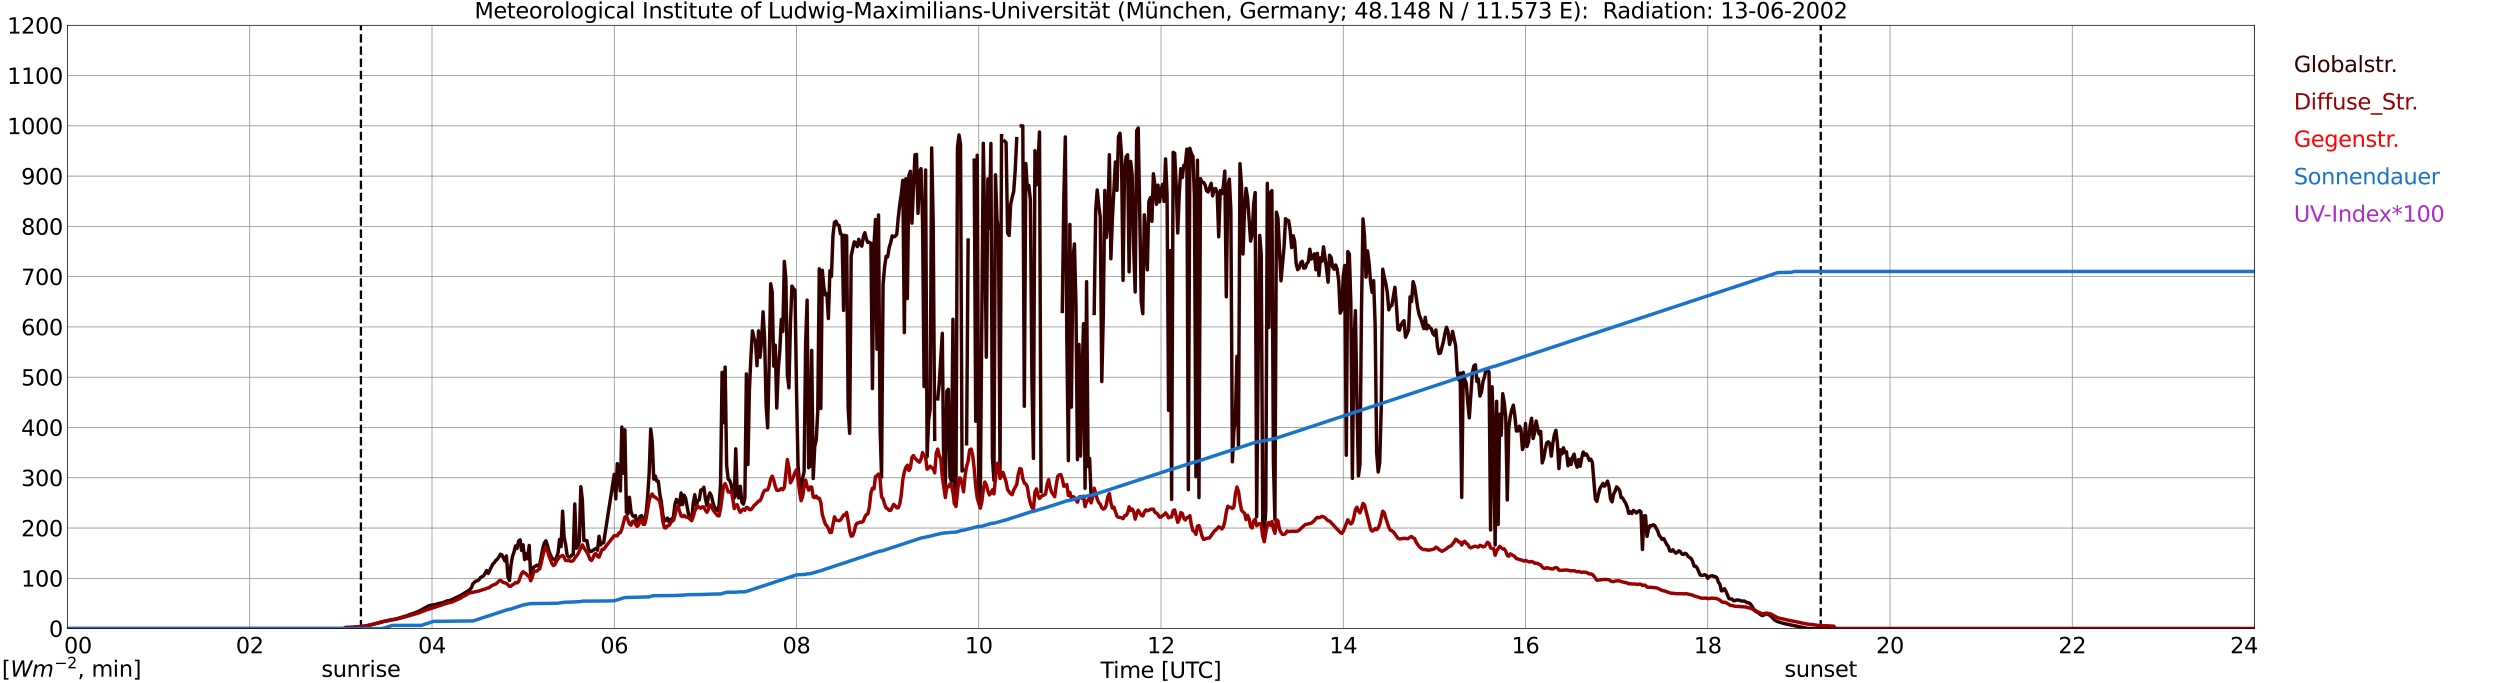 <?xml version="1.0" encoding="utf-8" standalone="no"?>
<!DOCTYPE svg PUBLIC "-//W3C//DTD SVG 1.1//EN"
  "http://www.w3.org/Graphics/SVG/1.1/DTD/svg11.dtd">
<svg xmlns:xlink="http://www.w3.org/1999/xlink" width="1085.4pt" height="296.64pt" viewBox="0 0 1085.4 296.64" xmlns="http://www.w3.org/2000/svg" version="1.1">
 <defs>
  <style type="text/css">*{stroke-linejoin: round; stroke-linecap: butt}</style>
 </defs>
 <g id="figure_1">
  <g id="patch_1">
   <path d="M 0 296.64 
L 1085.4 296.64 
L 1085.4 0 
L 0 0 
z
" style="fill: #ffffff"/>
  </g>
  <g id="axes_1">
   <g id="patch_2">
    <path d="M 29.306 272.909 
L 978.814 272.909 
L 978.814 10.976 
L 29.306 10.976 
z
" style="fill: #ffffff"/>
   </g>
   <g id="patch_3">
    <path d="M 978.814 272.909 
L 978.814 272.909 
L 978.814 10.976 
L 978.814 10.976 
z
" clip-path="url(#p81f420a550)" style="fill: #d3d3d3; opacity: 0.25; stroke: #d3d3d3; stroke-linejoin: miter"/>
   </g>
   <g id="matplotlib.axis_1">
    <g id="xtick_1">
     <g id="line2d_1">
      <path d="M 29.306 272.909 
L 29.306 10.976 
" clip-path="url(#p81f420a550)" style="fill: none; stroke: #808080; stroke-width: 0.3; stroke-linecap: square"/>
     </g>
     <g id="line2d_2"/>
     <g id="text_1">
      <!--    00 -->
      <g transform="translate(18.733 283.627) scale(0.095 -0.095)">
       <defs>
        <path id="DejaVuSans-20" transform="scale(0.016)"/>
        <path id="DejaVuSans-30" d="M 2034 4250 
Q 1547 4250 1301 3770 
Q 1056 3291 1056 2328 
Q 1056 1369 1301 889 
Q 1547 409 2034 409 
Q 2525 409 2770 889 
Q 3016 1369 3016 2328 
Q 3016 3291 2770 3770 
Q 2525 4250 2034 4250 
z
M 2034 4750 
Q 2819 4750 3233 4129 
Q 3647 3509 3647 2328 
Q 3647 1150 3233 529 
Q 2819 -91 2034 -91 
Q 1250 -91 836 529 
Q 422 1150 422 2328 
Q 422 3509 836 4129 
Q 1250 4750 2034 4750 
z
" transform="scale(0.016)"/>
       </defs>
       <use xlink:href="#DejaVuSans-20"/>
       <use xlink:href="#DejaVuSans-20" transform="translate(31.787 0)"/>
       <use xlink:href="#DejaVuSans-20" transform="translate(63.574 0)"/>
       <use xlink:href="#DejaVuSans-30" transform="translate(95.361 0)"/>
       <use xlink:href="#DejaVuSans-30" transform="translate(158.984 0)"/>
      </g>
     </g>
    </g>
    <g id="xtick_2">
     <g id="line2d_3">
      <path d="M 108.431 272.909 
L 108.431 10.976 
" clip-path="url(#p81f420a550)" style="fill: none; stroke: #808080; stroke-width: 0.3; stroke-linecap: square"/>
     </g>
     <g id="line2d_4"/>
     <g id="text_2">
      <!-- 02 -->
      <g transform="translate(102.387 283.627) scale(0.095 -0.095)">
       <defs>
        <path id="DejaVuSans-32" d="M 1228 531 
L 3431 531 
L 3431 0 
L 469 0 
L 469 531 
Q 828 903 1448 1529 
Q 2069 2156 2228 2338 
Q 2531 2678 2651 2914 
Q 2772 3150 2772 3378 
Q 2772 3750 2511 3984 
Q 2250 4219 1831 4219 
Q 1534 4219 1204 4116 
Q 875 4013 500 3803 
L 500 4441 
Q 881 4594 1212 4672 
Q 1544 4750 1819 4750 
Q 2544 4750 2975 4387 
Q 3406 4025 3406 3419 
Q 3406 3131 3298 2873 
Q 3191 2616 2906 2266 
Q 2828 2175 2409 1742 
Q 1991 1309 1228 531 
z
" transform="scale(0.016)"/>
       </defs>
       <use xlink:href="#DejaVuSans-30"/>
       <use xlink:href="#DejaVuSans-32" transform="translate(63.623 0)"/>
      </g>
     </g>
    </g>
    <g id="xtick_3">
     <g id="line2d_5">
      <path d="M 187.557 272.909 
L 187.557 10.976 
" clip-path="url(#p81f420a550)" style="fill: none; stroke: #808080; stroke-width: 0.3; stroke-linecap: square"/>
     </g>
     <g id="line2d_6"/>
     <g id="text_3">
      <!-- 04 -->
      <g transform="translate(181.513 283.627) scale(0.095 -0.095)">
       <defs>
        <path id="DejaVuSans-34" d="M 2419 4116 
L 825 1625 
L 2419 1625 
L 2419 4116 
z
M 2253 4666 
L 3047 4666 
L 3047 1625 
L 3713 1625 
L 3713 1100 
L 3047 1100 
L 3047 0 
L 2419 0 
L 2419 1100 
L 313 1100 
L 313 1709 
L 2253 4666 
z
" transform="scale(0.016)"/>
       </defs>
       <use xlink:href="#DejaVuSans-30"/>
       <use xlink:href="#DejaVuSans-34" transform="translate(63.623 0)"/>
      </g>
     </g>
    </g>
    <g id="xtick_4">
     <g id="line2d_7">
      <path d="M 266.683 272.909 
L 266.683 10.976 
" clip-path="url(#p81f420a550)" style="fill: none; stroke: #808080; stroke-width: 0.3; stroke-linecap: square"/>
     </g>
     <g id="line2d_8"/>
     <g id="text_4">
      <!-- 06 -->
      <g transform="translate(260.638 283.627) scale(0.095 -0.095)">
       <defs>
        <path id="DejaVuSans-36" d="M 2113 2584 
Q 1688 2584 1439 2293 
Q 1191 2003 1191 1497 
Q 1191 994 1439 701 
Q 1688 409 2113 409 
Q 2538 409 2786 701 
Q 3034 994 3034 1497 
Q 3034 2003 2786 2293 
Q 2538 2584 2113 2584 
z
M 3366 4563 
L 3366 3988 
Q 3128 4100 2886 4159 
Q 2644 4219 2406 4219 
Q 1781 4219 1451 3797 
Q 1122 3375 1075 2522 
Q 1259 2794 1537 2939 
Q 1816 3084 2150 3084 
Q 2853 3084 3261 2657 
Q 3669 2231 3669 1497 
Q 3669 778 3244 343 
Q 2819 -91 2113 -91 
Q 1303 -91 875 529 
Q 447 1150 447 2328 
Q 447 3434 972 4092 
Q 1497 4750 2381 4750 
Q 2619 4750 2861 4703 
Q 3103 4656 3366 4563 
z
" transform="scale(0.016)"/>
       </defs>
       <use xlink:href="#DejaVuSans-30"/>
       <use xlink:href="#DejaVuSans-36" transform="translate(63.623 0)"/>
      </g>
     </g>
    </g>
    <g id="xtick_5">
     <g id="line2d_9">
      <path d="M 345.808 272.909 
L 345.808 10.976 
" clip-path="url(#p81f420a550)" style="fill: none; stroke: #808080; stroke-width: 0.3; stroke-linecap: square"/>
     </g>
     <g id="line2d_10"/>
     <g id="text_5">
      <!-- 08 -->
      <g transform="translate(339.764 283.627) scale(0.095 -0.095)">
       <defs>
        <path id="DejaVuSans-38" d="M 2034 2216 
Q 1584 2216 1326 1975 
Q 1069 1734 1069 1313 
Q 1069 891 1326 650 
Q 1584 409 2034 409 
Q 2484 409 2743 651 
Q 3003 894 3003 1313 
Q 3003 1734 2745 1975 
Q 2488 2216 2034 2216 
z
M 1403 2484 
Q 997 2584 770 2862 
Q 544 3141 544 3541 
Q 544 4100 942 4425 
Q 1341 4750 2034 4750 
Q 2731 4750 3128 4425 
Q 3525 4100 3525 3541 
Q 3525 3141 3298 2862 
Q 3072 2584 2669 2484 
Q 3125 2378 3379 2068 
Q 3634 1759 3634 1313 
Q 3634 634 3220 271 
Q 2806 -91 2034 -91 
Q 1263 -91 848 271 
Q 434 634 434 1313 
Q 434 1759 690 2068 
Q 947 2378 1403 2484 
z
M 1172 3481 
Q 1172 3119 1398 2916 
Q 1625 2713 2034 2713 
Q 2441 2713 2670 2916 
Q 2900 3119 2900 3481 
Q 2900 3844 2670 4047 
Q 2441 4250 2034 4250 
Q 1625 4250 1398 4047 
Q 1172 3844 1172 3481 
z
" transform="scale(0.016)"/>
       </defs>
       <use xlink:href="#DejaVuSans-30"/>
       <use xlink:href="#DejaVuSans-38" transform="translate(63.623 0)"/>
      </g>
     </g>
    </g>
    <g id="xtick_6">
     <g id="line2d_11">
      <path d="M 424.934 272.909 
L 424.934 10.976 
" clip-path="url(#p81f420a550)" style="fill: none; stroke: #808080; stroke-width: 0.3; stroke-linecap: square"/>
     </g>
     <g id="line2d_12"/>
     <g id="text_6">
      <!-- 10 -->
      <g transform="translate(418.89 283.627) scale(0.095 -0.095)">
       <defs>
        <path id="DejaVuSans-31" d="M 794 531 
L 1825 531 
L 1825 4091 
L 703 3866 
L 703 4441 
L 1819 4666 
L 2450 4666 
L 2450 531 
L 3481 531 
L 3481 0 
L 794 0 
L 794 531 
z
" transform="scale(0.016)"/>
       </defs>
       <use xlink:href="#DejaVuSans-31"/>
       <use xlink:href="#DejaVuSans-30" transform="translate(63.623 0)"/>
      </g>
     </g>
    </g>
    <g id="xtick_7">
     <g id="line2d_13">
      <path d="M 504.06 272.909 
L 504.06 10.976 
" clip-path="url(#p81f420a550)" style="fill: none; stroke: #808080; stroke-width: 0.3; stroke-linecap: square"/>
     </g>
     <g id="line2d_14"/>
     <g id="text_7">
      <!-- 12 -->
      <g transform="translate(498.015 283.627) scale(0.095 -0.095)">
       <use xlink:href="#DejaVuSans-31"/>
       <use xlink:href="#DejaVuSans-32" transform="translate(63.623 0)"/>
      </g>
     </g>
    </g>
    <g id="xtick_8">
     <g id="line2d_15">
      <path d="M 583.185 272.909 
L 583.185 10.976 
" clip-path="url(#p81f420a550)" style="fill: none; stroke: #808080; stroke-width: 0.3; stroke-linecap: square"/>
     </g>
     <g id="line2d_16"/>
     <g id="text_8">
      <!-- 14 -->
      <g transform="translate(577.141 283.627) scale(0.095 -0.095)">
       <use xlink:href="#DejaVuSans-31"/>
       <use xlink:href="#DejaVuSans-34" transform="translate(63.623 0)"/>
      </g>
     </g>
    </g>
    <g id="xtick_9">
     <g id="line2d_17">
      <path d="M 662.311 272.909 
L 662.311 10.976 
" clip-path="url(#p81f420a550)" style="fill: none; stroke: #808080; stroke-width: 0.3; stroke-linecap: square"/>
     </g>
     <g id="line2d_18"/>
     <g id="text_9">
      <!-- 16 -->
      <g transform="translate(656.267 283.627) scale(0.095 -0.095)">
       <use xlink:href="#DejaVuSans-31"/>
       <use xlink:href="#DejaVuSans-36" transform="translate(63.623 0)"/>
      </g>
     </g>
    </g>
    <g id="xtick_10">
     <g id="line2d_19">
      <path d="M 741.437 272.909 
L 741.437 10.976 
" clip-path="url(#p81f420a550)" style="fill: none; stroke: #808080; stroke-width: 0.3; stroke-linecap: square"/>
     </g>
     <g id="line2d_20"/>
     <g id="text_10">
      <!-- 18 -->
      <g transform="translate(735.392 283.627) scale(0.095 -0.095)">
       <use xlink:href="#DejaVuSans-31"/>
       <use xlink:href="#DejaVuSans-38" transform="translate(63.623 0)"/>
      </g>
     </g>
    </g>
    <g id="xtick_11">
     <g id="line2d_21">
      <path d="M 820.562 272.909 
L 820.562 10.976 
" clip-path="url(#p81f420a550)" style="fill: none; stroke: #808080; stroke-width: 0.3; stroke-linecap: square"/>
     </g>
     <g id="line2d_22"/>
     <g id="text_11">
      <!-- 20 -->
      <g transform="translate(814.518 283.627) scale(0.095 -0.095)">
       <use xlink:href="#DejaVuSans-32"/>
       <use xlink:href="#DejaVuSans-30" transform="translate(63.623 0)"/>
      </g>
     </g>
    </g>
    <g id="xtick_12">
     <g id="line2d_23">
      <path d="M 899.688 272.909 
L 899.688 10.976 
" clip-path="url(#p81f420a550)" style="fill: none; stroke: #808080; stroke-width: 0.3; stroke-linecap: square"/>
     </g>
     <g id="line2d_24"/>
     <g id="text_12">
      <!-- 22 -->
      <g transform="translate(893.644 283.627) scale(0.095 -0.095)">
       <use xlink:href="#DejaVuSans-32"/>
       <use xlink:href="#DejaVuSans-32" transform="translate(63.623 0)"/>
      </g>
     </g>
    </g>
    <g id="xtick_13">
     <g id="line2d_25">
      <path d="M 978.814 272.909 
L 978.814 10.976 
" clip-path="url(#p81f420a550)" style="fill: none; stroke: #808080; stroke-width: 0.3; stroke-linecap: square"/>
     </g>
     <g id="line2d_26"/>
     <g id="text_13">
      <!-- 24    -->
      <g transform="translate(968.241 283.627) scale(0.095 -0.095)">
       <use xlink:href="#DejaVuSans-32"/>
       <use xlink:href="#DejaVuSans-34" transform="translate(63.623 0)"/>
       <use xlink:href="#DejaVuSans-20" transform="translate(127.246 0)"/>
       <use xlink:href="#DejaVuSans-20" transform="translate(159.033 0)"/>
       <use xlink:href="#DejaVuSans-20" transform="translate(190.82 0)"/>
      </g>
     </g>
    </g>
    <g id="text_14">
     <!-- Time [UTC] -->
     <g transform="translate(477.806 294.322) scale(0.095 -0.095)">
      <defs>
       <path id="DejaVuSans-54" d="M -19 4666 
L 3928 4666 
L 3928 4134 
L 2272 4134 
L 2272 0 
L 1638 0 
L 1638 4134 
L -19 4134 
L -19 4666 
z
" transform="scale(0.016)"/>
       <path id="DejaVuSans-69" d="M 603 3500 
L 1178 3500 
L 1178 0 
L 603 0 
L 603 3500 
z
M 603 4863 
L 1178 4863 
L 1178 4134 
L 603 4134 
L 603 4863 
z
" transform="scale(0.016)"/>
       <path id="DejaVuSans-6d" d="M 3328 2828 
Q 3544 3216 3844 3400 
Q 4144 3584 4550 3584 
Q 5097 3584 5394 3201 
Q 5691 2819 5691 2113 
L 5691 0 
L 5113 0 
L 5113 2094 
Q 5113 2597 4934 2840 
Q 4756 3084 4391 3084 
Q 3944 3084 3684 2787 
Q 3425 2491 3425 1978 
L 3425 0 
L 2847 0 
L 2847 2094 
Q 2847 2600 2669 2842 
Q 2491 3084 2119 3084 
Q 1678 3084 1418 2786 
Q 1159 2488 1159 1978 
L 1159 0 
L 581 0 
L 581 3500 
L 1159 3500 
L 1159 2956 
Q 1356 3278 1631 3431 
Q 1906 3584 2284 3584 
Q 2666 3584 2933 3390 
Q 3200 3197 3328 2828 
z
" transform="scale(0.016)"/>
       <path id="DejaVuSans-65" d="M 3597 1894 
L 3597 1613 
L 953 1613 
Q 991 1019 1311 708 
Q 1631 397 2203 397 
Q 2534 397 2845 478 
Q 3156 559 3463 722 
L 3463 178 
Q 3153 47 2828 -22 
Q 2503 -91 2169 -91 
Q 1331 -91 842 396 
Q 353 884 353 1716 
Q 353 2575 817 3079 
Q 1281 3584 2069 3584 
Q 2775 3584 3186 3129 
Q 3597 2675 3597 1894 
z
M 3022 2063 
Q 3016 2534 2758 2815 
Q 2500 3097 2075 3097 
Q 1594 3097 1305 2825 
Q 1016 2553 972 2059 
L 3022 2063 
z
" transform="scale(0.016)"/>
       <path id="DejaVuSans-5b" d="M 550 4863 
L 1875 4863 
L 1875 4416 
L 1125 4416 
L 1125 -397 
L 1875 -397 
L 1875 -844 
L 550 -844 
L 550 4863 
z
" transform="scale(0.016)"/>
       <path id="DejaVuSans-55" d="M 556 4666 
L 1191 4666 
L 1191 1831 
Q 1191 1081 1462 751 
Q 1734 422 2344 422 
Q 2950 422 3222 751 
Q 3494 1081 3494 1831 
L 3494 4666 
L 4128 4666 
L 4128 1753 
Q 4128 841 3676 375 
Q 3225 -91 2344 -91 
Q 1459 -91 1007 375 
Q 556 841 556 1753 
L 556 4666 
z
" transform="scale(0.016)"/>
       <path id="DejaVuSans-43" d="M 4122 4306 
L 4122 3641 
Q 3803 3938 3442 4084 
Q 3081 4231 2675 4231 
Q 1875 4231 1450 3742 
Q 1025 3253 1025 2328 
Q 1025 1406 1450 917 
Q 1875 428 2675 428 
Q 3081 428 3442 575 
Q 3803 722 4122 1019 
L 4122 359 
Q 3791 134 3420 21 
Q 3050 -91 2638 -91 
Q 1578 -91 968 557 
Q 359 1206 359 2328 
Q 359 3453 968 4101 
Q 1578 4750 2638 4750 
Q 3056 4750 3426 4639 
Q 3797 4528 4122 4306 
z
" transform="scale(0.016)"/>
       <path id="DejaVuSans-5d" d="M 1947 4863 
L 1947 -844 
L 622 -844 
L 622 -397 
L 1369 -397 
L 1369 4416 
L 622 4416 
L 622 4863 
L 1947 4863 
z
" transform="scale(0.016)"/>
      </defs>
      <use xlink:href="#DejaVuSans-54"/>
      <use xlink:href="#DejaVuSans-69" transform="translate(57.959 0)"/>
      <use xlink:href="#DejaVuSans-6d" transform="translate(85.742 0)"/>
      <use xlink:href="#DejaVuSans-65" transform="translate(183.154 0)"/>
      <use xlink:href="#DejaVuSans-20" transform="translate(244.678 0)"/>
      <use xlink:href="#DejaVuSans-5b" transform="translate(276.465 0)"/>
      <use xlink:href="#DejaVuSans-55" transform="translate(315.479 0)"/>
      <use xlink:href="#DejaVuSans-54" transform="translate(388.672 0)"/>
      <use xlink:href="#DejaVuSans-43" transform="translate(443.881 0)"/>
      <use xlink:href="#DejaVuSans-5d" transform="translate(513.705 0)"/>
     </g>
    </g>
   </g>
   <g id="matplotlib.axis_2">
    <g id="ytick_1">
     <g id="line2d_27">
      <path d="M 29.306 272.909 
L 978.814 272.909 
" clip-path="url(#p81f420a550)" style="fill: none; stroke: #808080; stroke-width: 0.3; stroke-linecap: square"/>
     </g>
     <g id="line2d_28"/>
     <g id="text_15">
      <!-- 0 -->
      <g transform="translate(21.261 276.518) scale(0.095 -0.095)">
       <use xlink:href="#DejaVuSans-30"/>
      </g>
     </g>
    </g>
    <g id="ytick_2">
     <g id="line2d_29">
      <path d="M 29.306 251.081 
L 978.814 251.081 
" clip-path="url(#p81f420a550)" style="fill: none; stroke: #808080; stroke-width: 0.3; stroke-linecap: square"/>
     </g>
     <g id="line2d_30"/>
     <g id="text_16">
      <!-- 100 -->
      <g transform="translate(9.173 254.69) scale(0.095 -0.095)">
       <use xlink:href="#DejaVuSans-31"/>
       <use xlink:href="#DejaVuSans-30" transform="translate(63.623 0)"/>
       <use xlink:href="#DejaVuSans-30" transform="translate(127.246 0)"/>
      </g>
     </g>
    </g>
    <g id="ytick_3">
     <g id="line2d_31">
      <path d="M 29.306 229.253 
L 978.814 229.253 
" clip-path="url(#p81f420a550)" style="fill: none; stroke: #808080; stroke-width: 0.3; stroke-linecap: square"/>
     </g>
     <g id="line2d_32"/>
     <g id="text_17">
      <!-- 200 -->
      <g transform="translate(9.173 232.863) scale(0.095 -0.095)">
       <use xlink:href="#DejaVuSans-32"/>
       <use xlink:href="#DejaVuSans-30" transform="translate(63.623 0)"/>
       <use xlink:href="#DejaVuSans-30" transform="translate(127.246 0)"/>
      </g>
     </g>
    </g>
    <g id="ytick_4">
     <g id="line2d_33">
      <path d="M 29.306 207.426 
L 978.814 207.426 
" clip-path="url(#p81f420a550)" style="fill: none; stroke: #808080; stroke-width: 0.3; stroke-linecap: square"/>
     </g>
     <g id="line2d_34"/>
     <g id="text_18">
      <!-- 300 -->
      <g transform="translate(9.173 211.035) scale(0.095 -0.095)">
       <defs>
        <path id="DejaVuSans-33" d="M 2597 2516 
Q 3050 2419 3304 2112 
Q 3559 1806 3559 1356 
Q 3559 666 3084 287 
Q 2609 -91 1734 -91 
Q 1441 -91 1130 -33 
Q 819 25 488 141 
L 488 750 
Q 750 597 1062 519 
Q 1375 441 1716 441 
Q 2309 441 2620 675 
Q 2931 909 2931 1356 
Q 2931 1769 2642 2001 
Q 2353 2234 1838 2234 
L 1294 2234 
L 1294 2753 
L 1863 2753 
Q 2328 2753 2575 2939 
Q 2822 3125 2822 3475 
Q 2822 3834 2567 4026 
Q 2313 4219 1838 4219 
Q 1578 4219 1281 4162 
Q 984 4106 628 3988 
L 628 4550 
Q 988 4650 1302 4700 
Q 1616 4750 1894 4750 
Q 2613 4750 3031 4423 
Q 3450 4097 3450 3541 
Q 3450 3153 3228 2886 
Q 3006 2619 2597 2516 
z
" transform="scale(0.016)"/>
       </defs>
       <use xlink:href="#DejaVuSans-33"/>
       <use xlink:href="#DejaVuSans-30" transform="translate(63.623 0)"/>
       <use xlink:href="#DejaVuSans-30" transform="translate(127.246 0)"/>
      </g>
     </g>
    </g>
    <g id="ytick_5">
     <g id="line2d_35">
      <path d="M 29.306 185.598 
L 978.814 185.598 
" clip-path="url(#p81f420a550)" style="fill: none; stroke: #808080; stroke-width: 0.3; stroke-linecap: square"/>
     </g>
     <g id="line2d_36"/>
     <g id="text_19">
      <!-- 400 -->
      <g transform="translate(9.173 189.207) scale(0.095 -0.095)">
       <use xlink:href="#DejaVuSans-34"/>
       <use xlink:href="#DejaVuSans-30" transform="translate(63.623 0)"/>
       <use xlink:href="#DejaVuSans-30" transform="translate(127.246 0)"/>
      </g>
     </g>
    </g>
    <g id="ytick_6">
     <g id="line2d_37">
      <path d="M 29.306 163.77 
L 978.814 163.77 
" clip-path="url(#p81f420a550)" style="fill: none; stroke: #808080; stroke-width: 0.3; stroke-linecap: square"/>
     </g>
     <g id="line2d_38"/>
     <g id="text_20">
      <!-- 500 -->
      <g transform="translate(9.173 167.379) scale(0.095 -0.095)">
       <defs>
        <path id="DejaVuSans-35" d="M 691 4666 
L 3169 4666 
L 3169 4134 
L 1269 4134 
L 1269 2991 
Q 1406 3038 1543 3061 
Q 1681 3084 1819 3084 
Q 2600 3084 3056 2656 
Q 3513 2228 3513 1497 
Q 3513 744 3044 326 
Q 2575 -91 1722 -91 
Q 1428 -91 1123 -41 
Q 819 9 494 109 
L 494 744 
Q 775 591 1075 516 
Q 1375 441 1709 441 
Q 2250 441 2565 725 
Q 2881 1009 2881 1497 
Q 2881 1984 2565 2268 
Q 2250 2553 1709 2553 
Q 1456 2553 1204 2497 
Q 953 2441 691 2322 
L 691 4666 
z
" transform="scale(0.016)"/>
       </defs>
       <use xlink:href="#DejaVuSans-35"/>
       <use xlink:href="#DejaVuSans-30" transform="translate(63.623 0)"/>
       <use xlink:href="#DejaVuSans-30" transform="translate(127.246 0)"/>
      </g>
     </g>
    </g>
    <g id="ytick_7">
     <g id="line2d_39">
      <path d="M 29.306 141.942 
L 978.814 141.942 
" clip-path="url(#p81f420a550)" style="fill: none; stroke: #808080; stroke-width: 0.3; stroke-linecap: square"/>
     </g>
     <g id="line2d_40"/>
     <g id="text_21">
      <!-- 600 -->
      <g transform="translate(9.173 145.551) scale(0.095 -0.095)">
       <use xlink:href="#DejaVuSans-36"/>
       <use xlink:href="#DejaVuSans-30" transform="translate(63.623 0)"/>
       <use xlink:href="#DejaVuSans-30" transform="translate(127.246 0)"/>
      </g>
     </g>
    </g>
    <g id="ytick_8">
     <g id="line2d_41">
      <path d="M 29.306 120.114 
L 978.814 120.114 
" clip-path="url(#p81f420a550)" style="fill: none; stroke: #808080; stroke-width: 0.3; stroke-linecap: square"/>
     </g>
     <g id="line2d_42"/>
     <g id="text_22">
      <!-- 700 -->
      <g transform="translate(9.173 123.724) scale(0.095 -0.095)">
       <defs>
        <path id="DejaVuSans-37" d="M 525 4666 
L 3525 4666 
L 3525 4397 
L 1831 0 
L 1172 0 
L 2766 4134 
L 525 4134 
L 525 4666 
z
" transform="scale(0.016)"/>
       </defs>
       <use xlink:href="#DejaVuSans-37"/>
       <use xlink:href="#DejaVuSans-30" transform="translate(63.623 0)"/>
       <use xlink:href="#DejaVuSans-30" transform="translate(127.246 0)"/>
      </g>
     </g>
    </g>
    <g id="ytick_9">
     <g id="line2d_43">
      <path d="M 29.306 98.287 
L 978.814 98.287 
" clip-path="url(#p81f420a550)" style="fill: none; stroke: #808080; stroke-width: 0.3; stroke-linecap: square"/>
     </g>
     <g id="line2d_44"/>
     <g id="text_23">
      <!-- 800 -->
      <g transform="translate(9.173 101.896) scale(0.095 -0.095)">
       <use xlink:href="#DejaVuSans-38"/>
       <use xlink:href="#DejaVuSans-30" transform="translate(63.623 0)"/>
       <use xlink:href="#DejaVuSans-30" transform="translate(127.246 0)"/>
      </g>
     </g>
    </g>
    <g id="ytick_10">
     <g id="line2d_45">
      <path d="M 29.306 76.459 
L 978.814 76.459 
" clip-path="url(#p81f420a550)" style="fill: none; stroke: #808080; stroke-width: 0.3; stroke-linecap: square"/>
     </g>
     <g id="line2d_46"/>
     <g id="text_24">
      <!-- 900 -->
      <g transform="translate(9.173 80.068) scale(0.095 -0.095)">
       <defs>
        <path id="DejaVuSans-39" d="M 703 97 
L 703 672 
Q 941 559 1184 500 
Q 1428 441 1663 441 
Q 2288 441 2617 861 
Q 2947 1281 2994 2138 
Q 2813 1869 2534 1725 
Q 2256 1581 1919 1581 
Q 1219 1581 811 2004 
Q 403 2428 403 3163 
Q 403 3881 828 4315 
Q 1253 4750 1959 4750 
Q 2769 4750 3195 4129 
Q 3622 3509 3622 2328 
Q 3622 1225 3098 567 
Q 2575 -91 1691 -91 
Q 1453 -91 1209 -44 
Q 966 3 703 97 
z
M 1959 2075 
Q 2384 2075 2632 2365 
Q 2881 2656 2881 3163 
Q 2881 3666 2632 3958 
Q 2384 4250 1959 4250 
Q 1534 4250 1286 3958 
Q 1038 3666 1038 3163 
Q 1038 2656 1286 2365 
Q 1534 2075 1959 2075 
z
" transform="scale(0.016)"/>
       </defs>
       <use xlink:href="#DejaVuSans-39"/>
       <use xlink:href="#DejaVuSans-30" transform="translate(63.623 0)"/>
       <use xlink:href="#DejaVuSans-30" transform="translate(127.246 0)"/>
      </g>
     </g>
    </g>
    <g id="ytick_11">
     <g id="line2d_47">
      <path d="M 29.306 54.631 
L 978.814 54.631 
" clip-path="url(#p81f420a550)" style="fill: none; stroke: #808080; stroke-width: 0.3; stroke-linecap: square"/>
     </g>
     <g id="line2d_48"/>
     <g id="text_25">
      <!-- 1000 -->
      <g transform="translate(3.128 58.24) scale(0.095 -0.095)">
       <use xlink:href="#DejaVuSans-31"/>
       <use xlink:href="#DejaVuSans-30" transform="translate(63.623 0)"/>
       <use xlink:href="#DejaVuSans-30" transform="translate(127.246 0)"/>
       <use xlink:href="#DejaVuSans-30" transform="translate(190.869 0)"/>
      </g>
     </g>
    </g>
    <g id="ytick_12">
     <g id="line2d_49">
      <path d="M 29.306 32.803 
L 978.814 32.803 
" clip-path="url(#p81f420a550)" style="fill: none; stroke: #808080; stroke-width: 0.3; stroke-linecap: square"/>
     </g>
     <g id="line2d_50"/>
     <g id="text_26">
      <!-- 1100 -->
      <g transform="translate(3.128 36.413) scale(0.095 -0.095)">
       <use xlink:href="#DejaVuSans-31"/>
       <use xlink:href="#DejaVuSans-31" transform="translate(63.623 0)"/>
       <use xlink:href="#DejaVuSans-30" transform="translate(127.246 0)"/>
       <use xlink:href="#DejaVuSans-30" transform="translate(190.869 0)"/>
      </g>
     </g>
    </g>
    <g id="ytick_13">
     <g id="line2d_51">
      <path d="M 29.306 10.976 
L 978.814 10.976 
" clip-path="url(#p81f420a550)" style="fill: none; stroke: #808080; stroke-width: 0.3; stroke-linecap: square"/>
     </g>
     <g id="line2d_52"/>
     <g id="text_27">
      <!-- 1200 -->
      <g transform="translate(3.128 14.585) scale(0.095 -0.095)">
       <use xlink:href="#DejaVuSans-31"/>
       <use xlink:href="#DejaVuSans-32" transform="translate(63.623 0)"/>
       <use xlink:href="#DejaVuSans-30" transform="translate(127.246 0)"/>
       <use xlink:href="#DejaVuSans-30" transform="translate(190.869 0)"/>
      </g>
     </g>
    </g>
   </g>
   <g id="line2d_53">
    <path d="M 156.698 272.909 
L 156.698 10.976 
" clip-path="url(#p81f420a550)" style="fill: none; stroke-dasharray: 3.7,1.6; stroke-dashoffset: 0; stroke: #000000"/>
   </g>
   <g id="line2d_54">
    <path d="M 790.495 272.909 
L 790.495 10.976 
" clip-path="url(#p81f420a550)" style="fill: none; stroke-dasharray: 3.7,1.6; stroke-dashoffset: 0; stroke: #000000"/>
   </g>
   <g id="line2d_55">
    <path d="M 29.306 272.909 
L 149.313 272.909 
L 149.972 272.52 
L 152.61 272.448 
L 159.863 271.617 
L 163.16 270.763 
L 166.457 269.842 
L 169.754 269.098 
L 171.732 268.781 
L 177.007 267.225 
L 177.666 266.891 
L 180.304 266.022 
L 182.282 265.158 
L 186.238 262.951 
L 187.557 262.682 
L 188.876 262.508 
L 190.195 262.093 
L 192.173 261.674 
L 194.151 260.862 
L 195.47 260.685 
L 199.426 258.784 
L 200.745 258.053 
L 203.382 256.44 
L 204.042 255.986 
L 204.701 255.076 
L 205.36 253.393 
L 206.679 252.253 
L 207.339 252.146 
L 207.998 251.587 
L 208.657 250.714 
L 209.976 249.97 
L 211.295 247.715 
L 211.954 248.957 
L 213.932 244.945 
L 214.592 244.314 
L 215.251 243.341 
L 215.91 242.752 
L 216.57 241.933 
L 217.229 240.63 
L 217.889 240.877 
L 219.207 243.546 
L 219.867 241.35 
L 220.526 250.503 
L 221.186 252.046 
L 221.845 245.34 
L 222.504 241.612 
L 223.164 239.619 
L 223.823 237.02 
L 224.482 238.131 
L 225.142 234.933 
L 225.801 234.37 
L 226.461 238.999 
L 227.12 236.552 
L 227.779 242.968 
L 228.439 240.351 
L 229.098 242.581 
L 229.757 236.81 
L 230.417 250.177 
L 231.736 246.176 
L 232.395 245.851 
L 233.054 245.393 
L 233.714 245.786 
L 234.373 244.825 
L 235.692 237.936 
L 236.351 235.719 
L 237.011 234.811 
L 237.67 236.76 
L 238.329 239.353 
L 239.648 242.442 
L 240.308 242.599 
L 240.967 243.201 
L 241.626 241.99 
L 242.286 240.025 
L 242.945 234.226 
L 243.604 237.295 
L 244.264 221.954 
L 244.923 233.337 
L 245.583 236.439 
L 246.242 241.169 
L 246.901 241.82 
L 247.561 241.844 
L 248.22 241.027 
L 248.88 240.754 
L 249.539 218.754 
L 250.198 238.059 
L 250.858 237.369 
L 251.517 235.046 
L 252.176 211.306 
L 252.836 216.975 
L 253.495 234.695 
L 254.155 234.619 
L 254.814 234.736 
L 255.473 238.152 
L 256.133 239.477 
L 256.792 239.388 
L 258.111 238.491 
L 258.77 238.107 
L 259.43 238.886 
L 260.089 232.824 
L 260.748 236.616 
L 261.408 235.544 
L 262.067 235.688 
L 266.683 205.95 
L 267.342 216.6 
L 268.002 201.281 
L 269.32 213.155 
L 269.98 185.403 
L 270.639 205.47 
L 271.298 186.597 
L 271.958 222.404 
L 272.617 223.098 
L 273.277 215.912 
L 273.936 221.965 
L 274.595 223.794 
L 275.255 224.335 
L 275.914 223.847 
L 276.573 227.856 
L 277.233 226.54 
L 277.892 224.202 
L 278.552 223.881 
L 279.211 225.606 
L 279.87 225.728 
L 280.53 222.781 
L 281.189 215.628 
L 281.849 205.265 
L 282.508 186.288 
L 283.167 191.587 
L 283.827 208.043 
L 284.486 206.657 
L 285.145 208.862 
L 285.805 208.888 
L 286.464 214.515 
L 287.124 217.914 
L 287.783 223.51 
L 288.442 226.208 
L 289.102 225.929 
L 289.761 224.938 
L 290.42 226.547 
L 291.08 225.512 
L 291.739 225.536 
L 292.399 224.209 
L 293.058 218.868 
L 293.717 216.811 
L 294.377 217.809 
L 295.036 219.407 
L 295.696 214.042 
L 296.355 219.077 
L 297.014 214.989 
L 297.674 216.408 
L 298.992 223.558 
L 299.652 224.707 
L 300.311 225.204 
L 300.971 218.691 
L 301.63 214.775 
L 302.289 219.372 
L 302.949 217.329 
L 303.608 217.006 
L 304.267 212.756 
L 304.927 212.749 
L 305.586 211.553 
L 306.246 216.515 
L 306.905 219.47 
L 307.564 215.74 
L 308.224 214.009 
L 308.883 215.351 
L 309.543 218.237 
L 310.202 220.151 
L 310.861 221.129 
L 311.521 221.677 
L 312.18 219.398 
L 312.839 210.233 
L 313.499 161.644 
L 314.158 183.498 
L 314.818 159.383 
L 315.477 202.091 
L 316.136 208.002 
L 316.796 208.534 
L 317.455 210.484 
L 318.114 214.153 
L 318.774 216.229 
L 319.433 194.851 
L 320.093 215.174 
L 320.752 216.178 
L 321.411 211.149 
L 322.071 217.986 
L 322.73 218.874 
L 323.39 216.312 
L 324.049 162.34 
L 324.708 201.691 
L 325.368 169.177 
L 326.027 154.784 
L 326.686 143.64 
L 327.346 146.786 
L 328.005 148.416 
L 328.665 158.785 
L 329.324 143.684 
L 329.983 155.087 
L 330.643 147.84 
L 331.302 135.39 
L 331.961 147.456 
L 332.621 175.88 
L 333.28 185.718 
L 333.94 158.062 
L 334.599 123.199 
L 335.258 126.813 
L 335.918 158.97 
L 336.577 149.853 
L 337.236 177.192 
L 337.896 160.275 
L 338.555 152.339 
L 339.215 138.672 
L 339.874 143.913 
L 340.533 113.485 
L 341.193 121.254 
L 341.852 162.729 
L 342.512 168.395 
L 343.171 140.641 
L 343.83 124.212 
L 344.49 125.261 
L 345.149 126.012 
L 345.808 168.932 
L 346.468 201.822 
L 347.127 210.099 
L 347.787 213.33 
L 348.446 207.639 
L 349.105 204.878 
L 349.765 149.193 
L 350.424 130.31 
L 351.083 203.049 
L 351.743 202.279 
L 352.402 152.123 
L 353.062 207.755 
L 353.721 193.892 
L 354.38 190.991 
L 355.04 178.443 
L 355.699 116.714 
L 356.359 177.347 
L 357.018 117.338 
L 357.677 124.707 
L 358.337 128.051 
L 358.996 127.538 
L 359.655 138.308 
L 360.315 117.502 
L 360.974 120.008 
L 361.634 102.327 
L 362.293 96.53 
L 362.952 96.049 
L 363.612 97.577 
L 364.271 97.883 
L 364.93 101.554 
L 365.59 101.949 
L 366.249 134.778 
L 366.909 102.194 
L 367.568 102.447 
L 368.227 176.939 
L 368.887 188.139 
L 369.546 111.135 
L 370.865 105.012 
L 371.524 105.379 
L 372.184 107.081 
L 372.843 103.89 
L 373.502 106.173 
L 374.162 106.852 
L 374.821 102.886 
L 375.481 101.037 
L 376.14 103.835 
L 376.799 105.293 
L 377.459 105.197 
L 378.118 105.632 
L 378.777 168.729 
L 379.437 106.669 
L 380.096 95.299 
L 380.756 151.636 
L 381.415 93.33 
L 382.074 184.884 
L 382.734 207.148 
L 383.393 123.439 
L 384.053 115.941 
L 384.712 111.294 
L 385.371 111.536 
L 386.031 107.559 
L 386.69 105.385 
L 387.349 102.382 
L 388.009 102.79 
L 388.668 102.622 
L 389.328 101.753 
L 389.987 94.539 
L 390.646 88.724 
L 391.306 84.398 
L 391.965 78.297 
L 392.624 144.413 
L 393.284 77.601 
L 393.943 129.629 
L 394.603 76.118 
L 395.262 74.379 
L 395.921 96.888 
L 397.24 67.213 
L 397.899 67.049 
L 398.559 92.646 
L 399.218 74.577 
L 399.878 73.224 
L 400.537 95.98 
L 401.196 167.861 
L 401.856 73.796 
L 402.515 198.306 
L 403.175 182.387 
L 403.834 177.692 
L 404.493 64.235 
L 405.153 96.438 
L 405.812 190.74 
M 407.131 173.204 
L 407.79 166.437 
L 409.109 144.699 
L 409.768 208.36 
L 410.428 211.145 
L 411.087 169.797 
L 411.746 169.024 
L 412.406 206.921 
L 413.065 208.949 
L 413.725 138.611 
L 414.384 218.811 
L 415.043 215.552 
L 415.703 63.803 
L 416.362 58.599 
L 417.022 62.629 
L 417.681 204.509 
L 418.34 204.04 
M 419.659 192.692 
L 420.318 104.23 
M 422.956 69.513 
L 423.615 182.904 
L 424.275 67.405 
L 424.934 216.165 
L 425.593 217.735 
L 426.912 62.229 
L 427.572 101.087 
L 428.231 155.08 
L 428.89 77.686 
L 429.55 99.145 
L 430.209 62.284 
L 430.869 198.548 
L 431.528 208.587 
L 432.187 75.891 
L 432.847 95.309 
L 433.506 99.795 
L 434.165 205.437 
L 434.825 58.927 
M 436.144 61.265 
L 436.803 61.944 
L 437.462 101.157 
L 438.122 102.233 
L 438.781 88.735 
L 439.44 85.624 
L 440.1 83.156 
L 440.759 74.097 
L 441.419 60.189 
M 443.397 54.655 
L 444.056 54.688 
L 444.716 176.391 
L 445.375 70.978 
L 446.034 82.228 
L 446.694 80.545 
L 447.353 86.823 
L 448.012 164.888 
L 448.672 199.05 
L 449.331 65.423 
L 449.991 80.322 
L 450.65 71.172 
L 451.309 57.307 
L 451.969 213.382 
M 461.2 135.23 
L 461.859 86.253 
L 462.519 59.449 
L 463.178 146.954 
L 463.838 200 
L 464.497 97.422 
L 465.156 176.795 
L 465.816 112.628 
L 466.475 105.905 
L 467.134 131.895 
L 467.794 199.583 
L 468.453 149.534 
L 469.113 198.022 
L 469.772 162.945 
L 470.431 140.51 
L 471.091 211.99 
L 471.75 122.28 
L 472.409 202.582 
L 473.069 199.05 
L 473.728 216.283 
M 475.047 136.084 
L 475.706 91.289 
L 476.366 82.479 
L 477.025 89.163 
L 477.685 94.074 
L 478.344 165.673 
L 479.003 137.262 
L 479.663 82.676 
L 480.322 103.13 
L 480.981 95.515 
L 481.641 67.158 
L 482.3 112.329 
L 482.96 94.698 
L 484.278 70.304 
L 484.938 82.651 
L 485.597 59.318 
L 486.256 57.838 
L 486.916 67.623 
L 487.575 121.736 
L 488.235 73.809 
L 488.894 68.049 
L 489.553 67.206 
L 490.213 118.028 
L 490.872 70.092 
L 491.532 76.003 
L 492.191 107.67 
L 492.85 126.772 
L 493.51 56.692 
L 494.169 55.574 
L 495.488 131 
L 496.147 136.173 
L 496.807 93.269 
L 497.466 103.536 
L 498.125 117.174 
L 498.785 87.493 
L 499.444 85.81 
L 500.103 96.089 
L 500.763 75.455 
L 501.422 80.602 
L 502.082 88.696 
L 502.741 80.392 
L 503.4 87.683 
L 504.06 82.913 
L 504.719 80.01 
L 505.379 87.469 
L 506.038 68.985 
L 506.697 84.884 
L 507.357 178.17 
L 508.016 108.764 
L 508.675 216.851 
L 509.335 66.134 
L 509.994 66.538 
L 510.654 80.521 
L 511.313 101.144 
L 511.972 84.42 
L 512.632 73.244 
L 513.291 77.092 
L 513.95 71.77 
L 514.61 71.67 
L 515.269 64.753 
L 515.929 212.616 
L 516.588 64.388 
L 517.247 66.641 
L 517.907 67.793 
L 518.566 84.908 
L 519.226 206.917 
L 519.885 69.577 
L 520.544 216.023 
L 521.204 77.548 
L 521.863 79.091 
L 522.522 79.194 
L 523.182 80.196 
L 523.841 82.802 
L 524.501 83.341 
L 525.819 79.572 
L 526.479 85.035 
L 527.138 82.097 
L 527.797 81.855 
L 528.457 83.961 
L 529.116 102.807 
L 529.776 82.754 
L 530.435 84.145 
L 531.094 81.128 
L 531.754 74.283 
L 532.413 128.874 
L 533.073 80.549 
L 533.732 77.786 
L 534.391 91.206 
L 535.051 200.493 
L 535.71 187.034 
L 536.369 180.948 
L 537.029 154.714 
L 537.688 194.442 
L 538.348 71.017 
L 539.007 80.532 
L 539.666 110.288 
L 540.326 90.852 
L 540.985 81.783 
L 541.644 85.987 
L 542.963 104.676 
L 543.623 101.849 
L 544.282 88.639 
L 544.941 83.616 
L 545.601 224.375 
L 546.26 153.856 
L 546.919 102.198 
L 547.579 110.589 
L 548.238 227.372 
L 548.898 231.528 
L 549.557 221.391 
L 550.216 79.58 
L 550.876 142.163 
L 551.535 83.608 
L 552.195 82.752 
L 552.854 200.187 
L 553.513 225.534 
L 554.173 92.103 
L 554.832 94.69 
L 556.151 121.913 
L 557.47 107.433 
L 558.129 94.936 
L 558.788 95.598 
L 559.448 95.781 
L 560.107 99.775 
L 560.766 107.498 
L 561.426 102.334 
L 562.085 104.713 
L 562.745 114.5 
L 563.404 117.074 
L 564.063 116.465 
L 564.723 113.99 
L 565.382 113.453 
L 566.042 116.43 
L 566.701 116.301 
L 567.36 114.465 
L 568.02 113.675 
L 568.679 108.207 
L 569.338 112.473 
L 570.657 110.213 
L 571.317 117.128 
L 571.976 109.995 
L 572.635 119.621 
L 573.295 111.94 
L 573.954 113.411 
L 574.613 107.164 
L 575.932 116.688 
L 576.592 122.5 
L 577.251 110.796 
L 577.91 111.787 
L 578.57 115.913 
L 579.229 116.925 
L 579.889 115.044 
L 580.548 116.915 
L 581.207 121.955 
L 581.867 135.918 
L 582.526 134.54 
L 583.185 119.994 
L 583.845 115.264 
L 584.504 197.655 
L 585.164 109.238 
L 585.823 110.268 
L 586.482 131.413 
L 587.142 207.692 
L 587.801 149.165 
L 588.46 134.883 
L 589.12 174.112 
L 589.779 206.585 
L 590.439 201.619 
L 591.098 134.54 
L 591.757 95.05 
L 592.417 102.51 
L 593.076 120.309 
L 593.736 108.954 
L 594.395 114.413 
L 595.054 122.513 
L 595.714 126.947 
L 596.373 121.856 
L 597.032 141.091 
L 597.692 196.466 
L 598.351 204.935 
L 599.011 200.851 
L 599.67 177.312 
L 600.329 116.856 
L 600.989 120.431 
L 601.648 122.967 
L 602.307 126.938 
L 602.967 134.51 
L 603.626 132.93 
L 604.286 132.552 
L 605.604 124.716 
L 606.264 132.548 
L 606.923 142.99 
L 607.582 143.333 
L 608.242 141.065 
L 608.901 139.991 
L 609.561 139.244 
L 610.22 146.421 
L 611.539 143.35 
L 612.198 128.876 
L 612.858 130.937 
L 613.517 122.293 
L 614.176 124.399 
L 615.495 133.521 
L 616.154 136.669 
L 616.814 138.286 
L 618.133 142.658 
L 618.792 137.78 
L 619.451 142.809 
L 620.111 141.287 
L 620.77 142.318 
L 621.429 142.735 
L 622.089 144.775 
L 622.748 145.553 
L 623.408 143.243 
L 624.067 150.335 
L 624.726 153.498 
L 625.386 153.277 
L 626.705 148.111 
L 627.364 144.557 
L 628.023 142.08 
L 628.683 143.981 
L 629.342 149.56 
L 630.001 147.356 
L 630.661 143.867 
L 631.98 150.128 
L 632.639 161.561 
L 633.298 164.901 
L 633.958 161.971 
L 634.617 215.969 
L 635.276 161.672 
L 635.936 164.665 
L 636.595 166.461 
L 637.255 174.878 
L 637.914 181.424 
L 639.233 161.808 
L 639.892 158.885 
L 640.552 158.37 
L 641.211 165.612 
L 641.87 164.661 
L 642.53 171.936 
L 643.189 170.251 
L 643.848 165.66 
L 644.508 163.639 
L 645.167 160.43 
L 645.827 160.485 
L 646.486 161.635 
L 647.145 230.105 
L 647.805 167.941 
L 648.464 189.127 
L 649.123 236.622 
L 649.783 174.239 
L 650.442 227.725 
L 651.102 179.811 
L 651.761 189.027 
L 652.42 170.925 
L 653.08 174.712 
L 653.739 181.191 
L 654.399 217.067 
L 655.058 185.558 
L 655.717 180.684 
L 656.377 177.781 
L 657.036 175.898 
L 657.695 180.638 
L 658.355 187.119 
L 659.014 187.11 
L 659.674 185.052 
L 660.333 186.362 
L 660.992 195.156 
L 661.652 193.497 
L 662.311 183.886 
L 662.97 193.866 
L 663.63 191.768 
L 664.289 184.987 
L 664.949 181.61 
L 665.608 190.369 
L 666.267 187.966 
L 666.927 182.791 
L 667.586 186.034 
L 668.246 188.422 
L 668.905 187.333 
L 669.564 200.982 
L 670.224 198.917 
L 670.883 195.156 
L 671.542 192.284 
L 672.202 191.812 
L 672.861 192.674 
L 673.521 198.026 
L 674.18 192.441 
L 674.839 188.828 
L 675.499 186.831 
L 676.158 192.255 
L 676.817 203.427 
L 677.477 195.289 
L 678.136 197.057 
L 678.796 194.412 
L 679.455 196.54 
L 680.114 196.186 
L 680.774 202.241 
L 681.433 199.29 
L 682.092 201.65 
L 682.752 198.5 
L 683.411 197.169 
L 684.071 200.803 
L 684.73 202.853 
L 685.389 199.522 
L 686.049 202.42 
L 686.708 198.862 
L 687.368 196.254 
L 688.027 197.612 
L 688.686 197.077 
L 689.346 198.168 
L 690.005 199.847 
L 690.664 199.375 
L 691.324 200.635 
L 692.643 216.702 
L 693.302 217.693 
L 693.961 214.611 
L 694.621 212.081 
L 695.939 209.872 
L 696.599 211.09 
L 697.258 210.281 
L 697.918 208.886 
L 698.577 211.254 
L 699.236 216.622 
L 699.896 217.883 
L 700.555 214.574 
L 701.215 213.291 
L 701.874 211.368 
L 702.533 212.018 
L 703.193 213.02 
L 703.852 216.065 
L 704.511 216.233 
L 705.171 217.506 
L 705.83 218.523 
L 706.49 220.249 
L 707.149 222.89 
L 707.808 222.166 
L 708.468 222.958 
L 709.127 221.614 
L 709.786 222.002 
L 710.446 222.727 
L 711.765 221.716 
L 712.424 222.212 
L 713.083 238.569 
L 713.743 224.004 
L 714.402 223.892 
L 715.062 232.888 
L 715.721 229.694 
L 716.38 228.186 
L 717.04 228.313 
L 717.699 227.826 
L 718.358 228.088 
L 719.677 230.443 
L 720.337 232.431 
L 720.996 233.191 
L 721.655 234.21 
L 722.315 233.846 
L 723.633 236.363 
L 724.293 237.214 
L 724.952 239.176 
L 725.612 239.322 
L 726.271 238.657 
L 726.93 239.541 
L 727.59 240.154 
L 728.249 239.779 
L 728.909 239.124 
L 729.568 239.58 
L 730.227 240.575 
L 730.887 240.719 
L 731.546 240.213 
L 732.205 240.49 
L 732.865 241.518 
L 734.184 242.461 
L 734.843 243.653 
L 735.502 245.79 
L 736.162 245.801 
L 736.821 246.563 
L 738.14 249.627 
L 738.799 249.817 
L 739.459 249.774 
L 740.118 249.466 
L 740.777 249.828 
L 741.437 251.081 
L 742.096 250.256 
L 743.415 249.931 
L 744.074 250.302 
L 744.734 250.339 
L 745.393 250.826 
L 746.052 252.755 
L 746.712 253.624 
L 747.371 256.545 
L 748.031 256.376 
L 748.69 255.578 
L 749.349 256.758 
L 750.668 259.908 
L 751.327 260.054 
L 751.987 260.083 
L 752.646 260.814 
L 753.306 260.735 
L 753.965 260.513 
L 754.624 260.48 
L 755.943 260.869 
L 756.602 260.967 
L 757.262 260.919 
L 758.581 261.661 
L 759.24 261.716 
L 759.899 262.185 
L 760.559 263.03 
L 761.218 264.21 
L 761.878 265.044 
L 762.537 265.642 
L 763.196 265.856 
L 764.515 266.985 
L 765.174 267.269 
L 765.834 266.993 
L 766.493 266.59 
L 767.153 266.566 
L 768.471 267.201 
L 769.131 267.797 
L 770.449 269.178 
L 771.768 269.868 
L 774.406 270.702 
L 784.956 272.861 
L 786.934 272.909 
L 978.154 272.909 
L 978.154 272.909 
" clip-path="url(#p81f420a550)" style="fill: none; stroke: #330000; stroke-width: 1.5; stroke-linecap: square"/>
   </g>
   <g id="line2d_56">
    <path d="M 29.306 272.909 
L 149.313 272.909 
L 149.972 272.359 
L 153.929 272.306 
L 157.885 271.951 
L 163.16 270.7 
L 165.798 270.004 
L 173.051 268.578 
L 175.029 268.048 
L 178.985 266.956 
L 181.623 266.149 
L 184.92 264.898 
L 194.81 261.672 
L 196.129 261.419 
L 200.085 259.631 
L 200.745 259.142 
L 202.063 258.487 
L 203.382 257.658 
L 204.042 257.405 
L 207.998 256.566 
L 209.317 256.101 
L 210.635 255.73 
L 211.295 255.414 
L 211.954 255.279 
L 212.614 254.984 
L 213.273 254.425 
L 213.932 254.069 
L 215.251 253.576 
L 215.91 253.015 
L 216.57 252.273 
L 217.229 251.921 
L 218.548 252.921 
L 219.867 253.275 
L 221.186 254.573 
L 221.845 254.517 
L 222.504 253.823 
L 223.164 253.587 
L 223.823 252.925 
L 224.482 253.059 
L 225.142 252.533 
L 226.461 248.955 
L 227.12 248.191 
L 227.779 248.809 
L 228.439 249.103 
L 229.098 249.996 
L 229.757 250.105 
L 230.417 252.148 
L 231.076 250.666 
L 231.736 248.233 
L 232.395 247.964 
L 233.054 247.964 
L 234.373 246.873 
L 236.351 238.569 
L 237.011 237.821 
L 237.67 239.181 
L 238.329 241.366 
L 239.648 244.688 
L 240.308 245.563 
L 240.967 245.087 
L 241.626 243.625 
L 242.945 241.785 
L 244.264 241.141 
L 244.923 241.992 
L 245.583 243.376 
L 246.901 243.299 
L 247.561 243.627 
L 248.22 243.664 
L 248.88 243.417 
L 249.539 242.322 
L 250.858 240.632 
L 252.836 236.555 
L 253.495 237.773 
L 254.814 239.781 
L 255.473 241.099 
L 256.133 242.811 
L 256.792 243.347 
L 257.451 242.226 
L 258.111 240.626 
L 258.77 240.366 
L 259.43 241.573 
L 260.089 241.896 
L 261.408 238.471 
L 262.067 238.497 
L 266.683 232.538 
L 267.342 232.654 
L 268.002 232.604 
L 268.661 231.44 
L 269.32 231.281 
L 269.98 229.712 
L 271.298 224.545 
L 271.958 224.078 
L 273.277 227.503 
L 273.936 228.035 
L 274.595 226.44 
L 275.255 226.149 
L 275.914 227.745 
L 276.573 228.583 
L 277.233 227.972 
L 277.892 225.922 
L 278.552 225.746 
L 279.211 227.599 
L 279.87 227.671 
L 280.53 225.11 
L 281.849 217.187 
L 282.508 215.111 
L 283.167 214.489 
L 283.827 215.613 
L 284.486 215.827 
L 285.145 216.471 
L 285.805 216.877 
L 286.464 217.802 
L 287.124 221.415 
L 287.783 226.437 
L 288.442 229.109 
L 289.102 229.19 
L 289.761 228.317 
L 290.42 228.175 
L 291.739 226.25 
L 292.399 225.922 
L 293.058 223.696 
L 293.717 220.642 
L 294.377 219.87 
L 295.696 223.978 
L 296.355 224.338 
L 297.014 223.755 
L 297.674 224.438 
L 298.333 224.565 
L 298.992 224.857 
L 300.311 226.064 
L 300.971 224.29 
L 301.63 221.939 
L 302.289 220.664 
L 302.949 219.697 
L 303.608 220.393 
L 304.267 220.649 
L 304.927 220.025 
L 305.586 220.121 
L 306.246 221.528 
L 306.905 222.417 
L 307.564 221.199 
L 308.224 219.167 
L 308.883 219.416 
L 309.543 221.275 
L 310.202 222.26 
L 311.521 223.855 
L 312.18 223.964 
L 312.839 220.869 
L 314.158 210.918 
L 314.818 210.003 
L 315.477 211.496 
L 316.136 213.568 
L 316.796 213.605 
L 317.455 213.138 
L 318.114 216.272 
L 318.774 220.802 
L 319.433 219.287 
L 320.093 219.138 
L 320.752 221.155 
L 321.411 222.423 
L 322.071 221.624 
L 322.73 221.009 
L 323.39 221.542 
L 324.049 220.258 
L 324.708 220.437 
L 325.368 221.277 
L 326.027 221.229 
L 326.686 220.529 
L 327.346 219.509 
L 328.665 218.339 
L 329.324 217.525 
L 329.983 217.381 
L 330.643 216.082 
L 331.302 214.068 
L 331.961 212.906 
L 333.28 212.703 
L 333.94 210.9 
L 334.599 207.962 
L 335.258 206.707 
L 335.918 208.447 
L 336.577 211.049 
L 337.236 212.804 
L 337.896 212.902 
L 338.555 212.695 
L 339.215 212.088 
L 339.874 212.623 
L 340.533 211.688 
L 341.852 199.513 
L 342.512 203.032 
L 343.171 209.632 
L 343.83 208.495 
L 345.149 205.186 
L 345.808 203.916 
L 346.468 207.923 
L 347.127 213.5 
L 347.787 217.39 
L 348.446 215.735 
L 349.105 211.25 
L 349.765 208.421 
L 350.424 211.125 
L 351.083 212.784 
L 351.743 211.485 
L 352.402 211.49 
L 353.062 215.775 
L 353.721 216.071 
L 354.38 215.38 
L 355.04 216.336 
L 355.699 216.299 
L 356.359 218.132 
L 357.018 223.386 
L 358.337 227.597 
L 358.996 228.264 
L 359.655 229.489 
L 360.315 231.154 
L 360.974 231.133 
L 362.293 224.388 
L 362.952 225.796 
L 364.271 226.084 
L 364.93 225.798 
L 366.249 223.593 
L 366.909 223.65 
L 367.568 222.478 
L 368.227 226.169 
L 368.887 230.535 
L 369.546 232.787 
L 370.206 232.604 
L 370.865 230.783 
L 371.524 227.972 
L 372.184 227.097 
L 372.843 226.977 
L 373.502 226.625 
L 374.162 226.741 
L 374.821 226.289 
L 375.481 224.462 
L 376.14 223.373 
L 376.799 223.128 
L 377.459 220.035 
L 378.118 214.002 
L 378.777 211.964 
L 379.437 212.232 
L 380.096 206.908 
L 380.756 206.524 
L 381.415 205.812 
L 382.074 208.008 
L 382.734 215.786 
L 383.393 216.523 
L 384.053 218.903 
L 384.712 220.513 
L 385.371 220.891 
L 386.031 221.603 
L 386.69 221.531 
L 388.009 218.966 
L 388.668 219.592 
L 389.328 220.485 
L 389.987 220.417 
L 390.646 218.793 
L 391.306 214.829 
L 391.965 208.214 
L 392.624 204.942 
L 393.284 202.927 
L 393.943 201.971 
L 394.603 204.274 
L 395.262 203.145 
L 395.921 198.603 
L 396.581 197.778 
L 397.24 198.904 
L 398.559 200.257 
L 399.218 200.661 
L 399.878 199.26 
L 400.537 196.523 
L 401.196 197.839 
L 401.856 198.494 
L 402.515 203.71 
L 403.175 203.197 
L 403.834 202.407 
L 404.493 203.084 
L 405.153 203.348 
L 405.812 205.31 
L 406.471 196.848 
L 407.131 194.977 
L 407.79 197.817 
L 408.45 199.275 
L 409.109 207.074 
L 410.428 215.997 
L 411.087 211.285 
L 411.746 211.437 
L 412.406 210.113 
L 413.065 210.562 
L 413.725 213.863 
L 414.384 218.442 
L 415.043 219.885 
L 416.362 207.58 
L 417.022 207.583 
L 417.681 210.222 
L 418.34 213.511 
L 419 206.609 
L 419.659 202.506 
L 420.318 200.155 
L 420.978 195.313 
L 421.637 194.951 
L 422.297 197.645 
L 422.956 203.477 
L 423.615 211.2 
L 424.275 216.207 
L 425.593 220.625 
L 426.253 218.023 
L 426.912 212.605 
L 427.572 209.266 
L 428.231 210.488 
L 428.89 213.059 
L 429.55 214.862 
L 430.209 214.138 
L 430.869 212.645 
L 431.528 214.415 
L 432.847 201.198 
L 433.506 201.085 
L 434.165 207.716 
L 434.825 206.742 
L 435.484 205.112 
L 436.803 209.207 
L 437.462 212.59 
L 438.781 214.423 
L 439.44 214.771 
L 440.1 212.76 
L 441.419 210.374 
L 442.078 206.007 
L 442.737 203.4 
L 443.397 203.695 
L 444.056 207.698 
L 444.716 209.776 
L 445.375 210.137 
L 446.034 211.394 
L 446.694 215.676 
L 447.353 218.39 
L 448.012 220.339 
L 448.672 221.131 
L 449.331 213.668 
L 449.991 212.254 
L 450.65 215.113 
L 451.309 216.397 
L 452.628 214.941 
L 453.287 214.976 
L 453.947 214.439 
L 454.606 210.429 
L 455.266 208.264 
L 455.925 211.538 
L 456.584 213.758 
L 457.244 214.576 
L 457.903 215.646 
L 458.563 210.61 
L 459.222 206.806 
L 459.881 206.153 
L 460.541 206.059 
L 461.2 207.884 
L 461.859 211.114 
L 462.519 210.935 
L 463.178 210.346 
L 463.838 215.081 
L 464.497 213.771 
L 465.156 216.408 
L 465.816 215.607 
L 466.475 215.956 
L 467.134 217.132 
L 467.794 218.032 
L 468.453 215.888 
L 469.113 215.589 
L 469.772 216.371 
L 470.431 215.441 
L 471.091 219.955 
L 471.75 217.881 
L 473.069 216.244 
L 473.728 218.328 
L 474.388 215.794 
L 475.047 211.981 
L 476.366 216.65 
L 477.025 218.198 
L 477.685 218.92 
L 478.344 220.465 
L 479.003 221.011 
L 479.663 220.69 
L 480.322 219.156 
L 480.981 215.624 
L 481.641 214.338 
L 482.3 218.298 
L 482.96 220.612 
L 483.619 220.195 
L 484.938 224.115 
L 485.597 224.56 
L 486.916 224.803 
L 487.575 225.18 
L 488.235 223.925 
L 488.894 223.792 
L 489.553 222.733 
L 490.213 220.049 
L 490.872 221.64 
L 491.532 221.007 
L 492.191 222.107 
L 492.85 225.381 
L 493.51 223.074 
L 494.169 221.513 
L 495.488 223.707 
L 496.147 224.006 
L 496.807 222.382 
L 497.466 221.389 
L 498.125 221.764 
L 498.785 221.568 
L 499.444 221.103 
L 500.763 221.07 
L 501.422 222.454 
L 502.082 222.703 
L 502.741 223.412 
L 503.4 224.499 
L 504.06 224.528 
L 504.719 223.871 
L 505.379 223.486 
L 506.038 222.668 
L 506.697 223.528 
L 507.357 224.818 
L 508.016 224.493 
L 508.675 224.456 
L 509.335 221.688 
L 509.994 221.4 
L 511.313 226.774 
L 511.972 225.508 
L 512.632 222.574 
L 513.291 222.897 
L 513.95 225.017 
L 514.61 225.778 
L 515.269 224.776 
L 515.929 224.578 
L 516.588 223.877 
L 517.247 227.889 
L 517.907 230.364 
L 518.566 230.711 
L 519.226 232.019 
L 519.885 228.404 
L 520.544 228.197 
L 521.204 230.188 
L 521.863 232.787 
L 522.522 234.173 
L 523.182 234.036 
L 523.841 233.708 
L 525.16 233.512 
L 527.138 230.635 
L 527.797 230.159 
L 529.116 228.71 
L 529.776 229.015 
L 530.435 229.668 
L 531.094 228.867 
L 531.754 226.44 
L 532.413 222.26 
L 533.073 219.784 
L 533.732 220.289 
L 534.391 220.247 
L 535.051 220.762 
L 535.71 220.116 
L 536.369 214.454 
L 537.029 211.444 
L 537.688 213.26 
L 538.348 217.864 
L 539.007 221.515 
L 539.666 222.249 
L 540.326 222.779 
L 540.985 225.593 
L 541.644 223.77 
L 542.304 225.259 
L 542.963 228.697 
L 543.623 229.221 
L 544.282 226.149 
L 544.941 225.423 
L 545.601 228.23 
L 546.26 227.651 
L 546.919 227.337 
L 547.579 227.843 
L 548.238 232.905 
L 548.898 235.186 
L 549.557 231.135 
L 550.216 228.234 
L 550.876 226.843 
L 551.535 228.053 
L 552.195 226.451 
L 552.854 229.598 
L 553.513 231.558 
L 554.173 225.636 
L 554.832 226.169 
L 555.491 229.843 
L 556.151 231.178 
L 556.81 232.032 
L 557.47 231.962 
L 558.129 231.711 
L 558.788 230.541 
L 559.448 230.823 
L 560.107 230.674 
L 562.085 230.652 
L 562.745 230.707 
L 563.404 230.569 
L 564.063 230.153 
L 566.701 227.695 
L 567.36 227.627 
L 569.338 227.105 
L 570.657 225.981 
L 571.317 225.143 
L 571.976 224.604 
L 572.635 224.827 
L 573.954 224.218 
L 574.613 224.39 
L 575.273 224.759 
L 576.592 226.09 
L 577.251 226.193 
L 581.867 231.15 
L 582.526 231.58 
L 583.185 230.727 
L 584.504 227.385 
L 585.164 225.676 
L 585.823 226.717 
L 586.482 227.501 
L 587.142 226.819 
L 587.801 224.493 
L 588.46 221.273 
L 589.12 220.217 
L 589.779 221.869 
L 590.439 222.648 
L 591.098 220.81 
L 591.757 218.569 
L 592.417 219.189 
L 595.054 229.707 
L 595.714 230.611 
L 596.373 230.212 
L 597.032 229.463 
L 597.692 229.978 
L 598.351 229.269 
L 599.011 227.614 
L 600.329 221.958 
L 600.989 222.589 
L 601.648 224.99 
L 602.967 228.956 
L 603.626 230.179 
L 604.286 230.43 
L 604.945 230.993 
L 605.604 231.809 
L 606.923 233.68 
L 607.582 234.001 
L 608.901 233.852 
L 609.561 233.715 
L 610.22 233.73 
L 610.879 233.9 
L 611.539 233.735 
L 612.198 233.176 
L 612.858 232.942 
L 613.517 233.523 
L 614.176 233.813 
L 614.836 235.426 
L 616.154 237.34 
L 617.473 238.399 
L 618.133 238.62 
L 618.792 238.565 
L 620.111 238.877 
L 621.429 238.663 
L 622.748 238.305 
L 623.408 237.559 
L 624.067 237.873 
L 624.726 238.563 
L 626.045 239.357 
L 627.364 238.659 
L 628.023 238.246 
L 628.683 237.574 
L 630.001 236.967 
L 631.32 235.332 
L 631.98 234.119 
L 632.639 234.47 
L 633.298 235.324 
L 633.958 235.319 
L 634.617 236.629 
L 635.276 235.393 
L 635.936 235.001 
L 636.595 235.911 
L 637.255 236.319 
L 637.914 237.452 
L 638.573 237.834 
L 639.892 237.284 
L 640.552 237.107 
L 641.211 237.384 
L 641.87 237.522 
L 642.53 236.753 
L 643.189 236.967 
L 643.848 237.408 
L 644.508 237.286 
L 645.167 236.511 
L 645.827 235.424 
L 646.486 235.891 
L 647.145 237.851 
L 647.805 238.139 
L 648.464 238.128 
L 649.123 241.053 
L 649.783 239.146 
L 651.102 237.216 
L 652.42 238.314 
L 653.08 238.312 
L 653.739 239.351 
L 654.399 241.141 
L 655.058 241.472 
L 655.717 240.468 
L 657.036 241.25 
L 657.695 241.721 
L 658.355 242.509 
L 659.014 242.677 
L 659.674 242.968 
L 660.333 243.062 
L 661.652 243.585 
L 662.311 243.282 
L 663.63 243.911 
L 664.289 243.97 
L 664.949 243.76 
L 665.608 244.068 
L 666.267 244.504 
L 667.586 244.592 
L 668.246 245.002 
L 668.905 245.26 
L 669.564 246.183 
L 670.224 246.694 
L 670.883 246.792 
L 671.542 246.46 
L 673.521 246.984 
L 674.18 247.045 
L 674.839 246.643 
L 675.499 246.403 
L 676.158 246.602 
L 676.817 247.503 
L 677.477 247.637 
L 680.114 247.447 
L 682.092 247.853 
L 683.411 247.77 
L 684.73 248.252 
L 685.389 248.097 
L 686.708 248.536 
L 687.368 248.379 
L 688.686 248.499 
L 690.005 249.16 
L 690.664 249.171 
L 691.324 249.407 
L 691.983 250.088 
L 693.302 251.9 
L 696.599 251.548 
L 698.577 251.668 
L 699.236 252.227 
L 699.896 252.445 
L 700.555 252.535 
L 701.215 252.277 
L 702.533 252.127 
L 703.193 252.22 
L 703.852 252.502 
L 706.49 253.109 
L 707.149 253.493 
L 707.808 253.397 
L 708.468 253.554 
L 709.786 253.528 
L 710.446 253.751 
L 711.765 253.598 
L 712.424 253.67 
L 713.083 254.216 
L 713.743 254.01 
L 714.402 254.148 
L 715.062 254.927 
L 717.04 255.006 
L 719.018 255.196 
L 719.677 255.381 
L 721.655 256.381 
L 722.974 256.651 
L 724.952 257.387 
L 725.612 257.549 
L 726.93 257.614 
L 727.59 257.76 
L 730.227 257.752 
L 730.887 257.824 
L 732.205 257.76 
L 734.843 258.376 
L 735.502 258.719 
L 737.48 259.29 
L 738.799 259.738 
L 740.777 259.648 
L 741.437 259.882 
L 742.096 259.862 
L 742.756 259.675 
L 744.074 259.749 
L 745.393 259.858 
L 746.052 260.271 
L 746.712 260.515 
L 747.371 261.163 
L 748.031 261.523 
L 748.69 261.421 
L 749.349 261.646 
L 751.327 262.855 
L 751.987 262.883 
L 753.306 263.248 
L 755.943 263.377 
L 757.921 263.525 
L 760.559 264.287 
L 763.856 265.959 
L 765.174 266.496 
L 765.834 266.437 
L 766.493 266.254 
L 767.153 266.195 
L 768.471 266.481 
L 769.131 266.721 
L 771.768 268.198 
L 776.384 269.277 
L 777.703 269.541 
L 779.021 269.772 
L 783.637 270.763 
L 784.956 270.99 
L 786.934 271.176 
L 789.572 271.553 
L 791.55 271.684 
L 792.868 271.678 
L 796.165 271.841 
L 796.825 272.909 
L 978.154 272.909 
L 978.154 272.909 
" clip-path="url(#p81f420a550)" style="fill: none; stroke: #990000; stroke-width: 1.5; stroke-linecap: square"/>
   </g>
   <g id="line2d_57">
    <path d="M 0 0 
" clip-path="url(#p81f420a550)" style="fill: none; stroke: #ff0000; stroke-width: 1.5; stroke-linecap: square"/>
   </g>
   <g id="line2d_58">
    <path d="M 29.306 272.909 
L 165.798 272.909 
L 167.116 272.538 
L 170.413 271.514 
L 182.941 271.514 
L 188.217 269.777 
L 205.36 269.584 
L 220.526 264.638 
L 221.845 264.381 
L 227.12 262.648 
L 228.439 262.373 
L 230.417 262.054 
L 239.648 261.947 
L 241.626 261.897 
L 242.286 261.897 
L 242.945 261.735 
L 244.264 261.626 
L 244.923 261.454 
L 247.561 261.419 
L 249.539 261.31 
L 251.517 261.222 
L 252.176 261.168 
L 252.836 260.978 
L 262.067 260.936 
L 266.683 260.84 
L 271.298 259.428 
L 281.849 259.151 
L 283.167 258.714 
L 284.486 258.623 
L 293.717 258.544 
L 295.036 258.435 
L 297.014 258.356 
L 298.992 258.182 
L 304.927 258.096 
L 309.543 257.926 
L 312.839 257.883 
L 315.477 257.149 
L 319.433 257.101 
L 321.411 256.959 
L 323.39 256.959 
L 325.368 256.346 
L 345.808 249.597 
L 347.127 249.503 
L 349.765 249.354 
L 350.424 249.149 
L 351.743 249.099 
L 356.359 247.752 
L 382.074 239.248 
L 382.734 239.248 
L 389.987 236.858 
L 399.878 233.586 
L 401.196 233.324 
L 402.515 233.053 
L 404.493 232.632 
L 406.471 232.093 
L 409.768 231.379 
L 411.087 231.336 
L 412.406 231.159 
L 413.725 231.08 
L 415.043 231.019 
L 417.681 230.233 
L 418.34 230.209 
L 424.275 228.664 
L 426.253 228.489 
L 429.55 227.492 
L 430.869 227.145 
L 431.528 227.145 
L 436.803 225.702 
L 448.012 222.063 
L 448.672 222.006 
L 451.969 221.011 
L 453.287 220.647 
L 463.178 217.431 
L 463.838 217.399 
L 464.497 217.191 
L 465.156 217.128 
L 467.134 216.473 
L 467.794 216.395 
L 470.431 215.628 
L 471.091 215.576 
L 473.069 215.05 
L 473.728 215.05 
L 478.344 213.655 
L 508.675 203.686 
L 509.994 203.339 
L 518.566 200.593 
L 519.226 200.497 
L 544.941 192.065 
L 546.919 191.716 
L 548.238 191.376 
L 549.557 191.247 
L 551.535 190.795 
L 552.854 190.417 
L 553.513 190.417 
L 558.788 188.686 
L 648.464 159.062 
L 649.123 158.974 
L 771.768 118.39 
L 773.087 118.322 
L 777.703 118.229 
L 779.021 117.862 
L 978.154 117.862 
L 978.154 117.862 
" clip-path="url(#p81f420a550)" style="fill: none; stroke: #1773cc; stroke-width: 1.5; stroke-linecap: square"/>
   </g>
   <g id="line2d_59">
    <path d="M 0 0 
" clip-path="url(#p81f420a550)" style="fill: none; stroke: #b02bcc; stroke-width: 1.5; stroke-linecap: square"/>
   </g>
   <g id="patch_4">
    <path d="M 29.306 272.909 
L 29.306 10.976 
" style="fill: none; stroke: #000000; stroke-width: 0.3; stroke-linejoin: miter; stroke-linecap: square"/>
   </g>
   <g id="patch_5">
    <path d="M 978.814 272.909 
L 978.814 10.976 
" style="fill: none; stroke: #000000; stroke-width: 0.3; stroke-linejoin: miter; stroke-linecap: square"/>
   </g>
   <g id="patch_6">
    <path d="M 29.306 272.909 
L 978.814 272.909 
" style="fill: none; stroke: #000000; stroke-width: 0.3; stroke-linejoin: miter; stroke-linecap: square"/>
   </g>
   <g id="patch_7">
    <path d="M 29.306 10.976 
L 978.814 10.976 
" style="fill: none; stroke: #000000; stroke-width: 0.3; stroke-linejoin: miter; stroke-linecap: square"/>
   </g>
   <g id="text_28">
    <!-- sunrise -->
    <g transform="translate(139.534 293.863) scale(0.095 -0.095)">
     <defs>
      <path id="DejaVuSans-73" d="M 2834 3397 
L 2834 2853 
Q 2591 2978 2328 3040 
Q 2066 3103 1784 3103 
Q 1356 3103 1142 2972 
Q 928 2841 928 2578 
Q 928 2378 1081 2264 
Q 1234 2150 1697 2047 
L 1894 2003 
Q 2506 1872 2764 1633 
Q 3022 1394 3022 966 
Q 3022 478 2636 193 
Q 2250 -91 1575 -91 
Q 1294 -91 989 -36 
Q 684 19 347 128 
L 347 722 
Q 666 556 975 473 
Q 1284 391 1588 391 
Q 1994 391 2212 530 
Q 2431 669 2431 922 
Q 2431 1156 2273 1281 
Q 2116 1406 1581 1522 
L 1381 1569 
Q 847 1681 609 1914 
Q 372 2147 372 2553 
Q 372 3047 722 3315 
Q 1072 3584 1716 3584 
Q 2034 3584 2315 3537 
Q 2597 3491 2834 3397 
z
" transform="scale(0.016)"/>
      <path id="DejaVuSans-75" d="M 544 1381 
L 544 3500 
L 1119 3500 
L 1119 1403 
Q 1119 906 1312 657 
Q 1506 409 1894 409 
Q 2359 409 2629 706 
Q 2900 1003 2900 1516 
L 2900 3500 
L 3475 3500 
L 3475 0 
L 2900 0 
L 2900 538 
Q 2691 219 2414 64 
Q 2138 -91 1772 -91 
Q 1169 -91 856 284 
Q 544 659 544 1381 
z
M 1991 3584 
L 1991 3584 
z
" transform="scale(0.016)"/>
      <path id="DejaVuSans-6e" d="M 3513 2113 
L 3513 0 
L 2938 0 
L 2938 2094 
Q 2938 2591 2744 2837 
Q 2550 3084 2163 3084 
Q 1697 3084 1428 2787 
Q 1159 2491 1159 1978 
L 1159 0 
L 581 0 
L 581 3500 
L 1159 3500 
L 1159 2956 
Q 1366 3272 1645 3428 
Q 1925 3584 2291 3584 
Q 2894 3584 3203 3211 
Q 3513 2838 3513 2113 
z
" transform="scale(0.016)"/>
      <path id="DejaVuSans-72" d="M 2631 2963 
Q 2534 3019 2420 3045 
Q 2306 3072 2169 3072 
Q 1681 3072 1420 2755 
Q 1159 2438 1159 1844 
L 1159 0 
L 581 0 
L 581 3500 
L 1159 3500 
L 1159 2956 
Q 1341 3275 1631 3429 
Q 1922 3584 2338 3584 
Q 2397 3584 2469 3576 
Q 2541 3569 2628 3553 
L 2631 2963 
z
" transform="scale(0.016)"/>
     </defs>
     <use xlink:href="#DejaVuSans-73"/>
     <use xlink:href="#DejaVuSans-75" transform="translate(52.1 0)"/>
     <use xlink:href="#DejaVuSans-6e" transform="translate(115.479 0)"/>
     <use xlink:href="#DejaVuSans-72" transform="translate(178.857 0)"/>
     <use xlink:href="#DejaVuSans-69" transform="translate(219.971 0)"/>
     <use xlink:href="#DejaVuSans-73" transform="translate(247.754 0)"/>
     <use xlink:href="#DejaVuSans-65" transform="translate(299.854 0)"/>
    </g>
   </g>
   <g id="text_29">
    <!-- sunset -->
    <g transform="translate(774.74 293.863) scale(0.095 -0.095)">
     <defs>
      <path id="DejaVuSans-74" d="M 1172 4494 
L 1172 3500 
L 2356 3500 
L 2356 3053 
L 1172 3053 
L 1172 1153 
Q 1172 725 1289 603 
Q 1406 481 1766 481 
L 2356 481 
L 2356 0 
L 1766 0 
Q 1100 0 847 248 
Q 594 497 594 1153 
L 594 3053 
L 172 3053 
L 172 3500 
L 594 3500 
L 594 4494 
L 1172 4494 
z
" transform="scale(0.016)"/>
     </defs>
     <use xlink:href="#DejaVuSans-73"/>
     <use xlink:href="#DejaVuSans-75" transform="translate(52.1 0)"/>
     <use xlink:href="#DejaVuSans-6e" transform="translate(115.479 0)"/>
     <use xlink:href="#DejaVuSans-73" transform="translate(178.857 0)"/>
     <use xlink:href="#DejaVuSans-65" transform="translate(230.957 0)"/>
     <use xlink:href="#DejaVuSans-74" transform="translate(292.48 0)"/>
    </g>
   </g>
   <g id="text_30">
    <!-- [$Wm^{-2}$, min] -->
    <g transform="translate(0.821 293.863) scale(0.095 -0.095)">
     <defs>
      <path id="DejaVuSans-Oblique-57" d="M 616 4666 
L 1228 4666 
L 1453 697 
L 3213 4666 
L 3916 4666 
L 4147 697 
L 5888 4666 
L 6528 4666 
L 4453 0 
L 3659 0 
L 3444 3891 
L 1697 0 
L 903 0 
L 616 4666 
z
" transform="scale(0.016)"/>
      <path id="DejaVuSans-Oblique-6d" d="M 5747 2113 
L 5338 0 
L 4763 0 
L 5166 2094 
Q 5191 2228 5203 2325 
Q 5216 2422 5216 2491 
Q 5216 2772 5059 2928 
Q 4903 3084 4622 3084 
Q 4203 3084 3875 2770 
Q 3547 2456 3450 1953 
L 3066 0 
L 2491 0 
L 2900 2094 
Q 2925 2209 2937 2307 
Q 2950 2406 2950 2484 
Q 2950 2769 2794 2926 
Q 2638 3084 2363 3084 
Q 1938 3084 1609 2770 
Q 1281 2456 1184 1953 
L 800 0 
L 225 0 
L 909 3500 
L 1484 3500 
L 1375 2956 
Q 1609 3263 1923 3423 
Q 2238 3584 2597 3584 
Q 2978 3584 3223 3384 
Q 3469 3184 3519 2828 
Q 3781 3197 4126 3390 
Q 4472 3584 4856 3584 
Q 5306 3584 5551 3325 
Q 5797 3066 5797 2591 
Q 5797 2488 5784 2364 
Q 5772 2241 5747 2113 
z
" transform="scale(0.016)"/>
      <path id="DejaVuSans-2212" d="M 678 2272 
L 4684 2272 
L 4684 1741 
L 678 1741 
L 678 2272 
z
" transform="scale(0.016)"/>
      <path id="DejaVuSans-2c" d="M 750 794 
L 1409 794 
L 1409 256 
L 897 -744 
L 494 -744 
L 750 256 
L 750 794 
z
" transform="scale(0.016)"/>
     </defs>
     <use xlink:href="#DejaVuSans-5b" transform="translate(0 0.766)"/>
     <use xlink:href="#DejaVuSans-Oblique-57" transform="translate(39.014 0.766)"/>
     <use xlink:href="#DejaVuSans-Oblique-6d" transform="translate(137.891 0.766)"/>
     <use xlink:href="#DejaVuSans-2212" transform="translate(239.953 39.047) scale(0.7)"/>
     <use xlink:href="#DejaVuSans-32" transform="translate(298.605 39.047) scale(0.7)"/>
     <use xlink:href="#DejaVuSans-2c" transform="translate(345.875 0.766)"/>
     <use xlink:href="#DejaVuSans-20" transform="translate(377.663 0.766)"/>
     <use xlink:href="#DejaVuSans-6d" transform="translate(409.45 0.766)"/>
     <use xlink:href="#DejaVuSans-69" transform="translate(506.862 0.766)"/>
     <use xlink:href="#DejaVuSans-6e" transform="translate(534.645 0.766)"/>
     <use xlink:href="#DejaVuSans-5d" transform="translate(598.024 0.766)"/>
    </g>
   </g>
   <g id="text_31">
    <!-- Globalstr. -->
    <g style="fill: #330000" transform="translate(995.905 31.291) scale(0.095 -0.095)">
     <defs>
      <path id="DejaVuSans-47" d="M 3809 666 
L 3809 1919 
L 2778 1919 
L 2778 2438 
L 4434 2438 
L 4434 434 
Q 4069 175 3628 42 
Q 3188 -91 2688 -91 
Q 1594 -91 976 548 
Q 359 1188 359 2328 
Q 359 3472 976 4111 
Q 1594 4750 2688 4750 
Q 3144 4750 3555 4637 
Q 3966 4525 4313 4306 
L 4313 3634 
Q 3963 3931 3569 4081 
Q 3175 4231 2741 4231 
Q 1884 4231 1454 3753 
Q 1025 3275 1025 2328 
Q 1025 1384 1454 906 
Q 1884 428 2741 428 
Q 3075 428 3337 486 
Q 3600 544 3809 666 
z
" transform="scale(0.016)"/>
      <path id="DejaVuSans-6c" d="M 603 4863 
L 1178 4863 
L 1178 0 
L 603 0 
L 603 4863 
z
" transform="scale(0.016)"/>
      <path id="DejaVuSans-6f" d="M 1959 3097 
Q 1497 3097 1228 2736 
Q 959 2375 959 1747 
Q 959 1119 1226 758 
Q 1494 397 1959 397 
Q 2419 397 2687 759 
Q 2956 1122 2956 1747 
Q 2956 2369 2687 2733 
Q 2419 3097 1959 3097 
z
M 1959 3584 
Q 2709 3584 3137 3096 
Q 3566 2609 3566 1747 
Q 3566 888 3137 398 
Q 2709 -91 1959 -91 
Q 1206 -91 779 398 
Q 353 888 353 1747 
Q 353 2609 779 3096 
Q 1206 3584 1959 3584 
z
" transform="scale(0.016)"/>
      <path id="DejaVuSans-62" d="M 3116 1747 
Q 3116 2381 2855 2742 
Q 2594 3103 2138 3103 
Q 1681 3103 1420 2742 
Q 1159 2381 1159 1747 
Q 1159 1113 1420 752 
Q 1681 391 2138 391 
Q 2594 391 2855 752 
Q 3116 1113 3116 1747 
z
M 1159 2969 
Q 1341 3281 1617 3432 
Q 1894 3584 2278 3584 
Q 2916 3584 3314 3078 
Q 3713 2572 3713 1747 
Q 3713 922 3314 415 
Q 2916 -91 2278 -91 
Q 1894 -91 1617 61 
Q 1341 213 1159 525 
L 1159 0 
L 581 0 
L 581 4863 
L 1159 4863 
L 1159 2969 
z
" transform="scale(0.016)"/>
      <path id="DejaVuSans-61" d="M 2194 1759 
Q 1497 1759 1228 1600 
Q 959 1441 959 1056 
Q 959 750 1161 570 
Q 1363 391 1709 391 
Q 2188 391 2477 730 
Q 2766 1069 2766 1631 
L 2766 1759 
L 2194 1759 
z
M 3341 1997 
L 3341 0 
L 2766 0 
L 2766 531 
Q 2569 213 2275 61 
Q 1981 -91 1556 -91 
Q 1019 -91 701 211 
Q 384 513 384 1019 
Q 384 1609 779 1909 
Q 1175 2209 1959 2209 
L 2766 2209 
L 2766 2266 
Q 2766 2663 2505 2880 
Q 2244 3097 1772 3097 
Q 1472 3097 1187 3025 
Q 903 2953 641 2809 
L 641 3341 
Q 956 3463 1253 3523 
Q 1550 3584 1831 3584 
Q 2591 3584 2966 3190 
Q 3341 2797 3341 1997 
z
" transform="scale(0.016)"/>
      <path id="DejaVuSans-2e" d="M 684 794 
L 1344 794 
L 1344 0 
L 684 0 
L 684 794 
z
" transform="scale(0.016)"/>
     </defs>
     <use xlink:href="#DejaVuSans-47"/>
     <use xlink:href="#DejaVuSans-6c" transform="translate(77.49 0)"/>
     <use xlink:href="#DejaVuSans-6f" transform="translate(105.273 0)"/>
     <use xlink:href="#DejaVuSans-62" transform="translate(166.455 0)"/>
     <use xlink:href="#DejaVuSans-61" transform="translate(229.932 0)"/>
     <use xlink:href="#DejaVuSans-6c" transform="translate(291.211 0)"/>
     <use xlink:href="#DejaVuSans-73" transform="translate(318.994 0)"/>
     <use xlink:href="#DejaVuSans-74" transform="translate(371.094 0)"/>
     <use xlink:href="#DejaVuSans-72" transform="translate(410.303 0)"/>
     <use xlink:href="#DejaVuSans-2e" transform="translate(442.291 0)"/>
    </g>
   </g>
   <g id="text_32">
    <!-- Diffuse_Str. -->
    <g style="fill: #990000" transform="translate(995.905 47.531) scale(0.095 -0.095)">
     <defs>
      <path id="DejaVuSans-44" d="M 1259 4147 
L 1259 519 
L 2022 519 
Q 2988 519 3436 956 
Q 3884 1394 3884 2338 
Q 3884 3275 3436 3711 
Q 2988 4147 2022 4147 
L 1259 4147 
z
M 628 4666 
L 1925 4666 
Q 3281 4666 3915 4102 
Q 4550 3538 4550 2338 
Q 4550 1131 3912 565 
Q 3275 0 1925 0 
L 628 0 
L 628 4666 
z
" transform="scale(0.016)"/>
      <path id="DejaVuSans-66" d="M 2375 4863 
L 2375 4384 
L 1825 4384 
Q 1516 4384 1395 4259 
Q 1275 4134 1275 3809 
L 1275 3500 
L 2222 3500 
L 2222 3053 
L 1275 3053 
L 1275 0 
L 697 0 
L 697 3053 
L 147 3053 
L 147 3500 
L 697 3500 
L 697 3744 
Q 697 4328 969 4595 
Q 1241 4863 1831 4863 
L 2375 4863 
z
" transform="scale(0.016)"/>
      <path id="DejaVuSans-5f" d="M 3263 -1063 
L 3263 -1509 
L -63 -1509 
L -63 -1063 
L 3263 -1063 
z
" transform="scale(0.016)"/>
      <path id="DejaVuSans-53" d="M 3425 4513 
L 3425 3897 
Q 3066 4069 2747 4153 
Q 2428 4238 2131 4238 
Q 1616 4238 1336 4038 
Q 1056 3838 1056 3469 
Q 1056 3159 1242 3001 
Q 1428 2844 1947 2747 
L 2328 2669 
Q 3034 2534 3370 2195 
Q 3706 1856 3706 1288 
Q 3706 609 3251 259 
Q 2797 -91 1919 -91 
Q 1588 -91 1214 -16 
Q 841 59 441 206 
L 441 856 
Q 825 641 1194 531 
Q 1563 422 1919 422 
Q 2459 422 2753 634 
Q 3047 847 3047 1241 
Q 3047 1584 2836 1778 
Q 2625 1972 2144 2069 
L 1759 2144 
Q 1053 2284 737 2584 
Q 422 2884 422 3419 
Q 422 4038 858 4394 
Q 1294 4750 2059 4750 
Q 2388 4750 2728 4690 
Q 3069 4631 3425 4513 
z
" transform="scale(0.016)"/>
     </defs>
     <use xlink:href="#DejaVuSans-44"/>
     <use xlink:href="#DejaVuSans-69" transform="translate(77.002 0)"/>
     <use xlink:href="#DejaVuSans-66" transform="translate(104.785 0)"/>
     <use xlink:href="#DejaVuSans-66" transform="translate(139.99 0)"/>
     <use xlink:href="#DejaVuSans-75" transform="translate(175.195 0)"/>
     <use xlink:href="#DejaVuSans-73" transform="translate(238.574 0)"/>
     <use xlink:href="#DejaVuSans-65" transform="translate(290.674 0)"/>
     <use xlink:href="#DejaVuSans-5f" transform="translate(352.197 0)"/>
     <use xlink:href="#DejaVuSans-53" transform="translate(402.197 0)"/>
     <use xlink:href="#DejaVuSans-74" transform="translate(465.674 0)"/>
     <use xlink:href="#DejaVuSans-72" transform="translate(504.883 0)"/>
     <use xlink:href="#DejaVuSans-2e" transform="translate(536.871 0)"/>
    </g>
   </g>
   <g id="text_33">
    <!-- Gegenstr. -->
    <g style="fill: #ff0000" transform="translate(995.905 63.771) scale(0.095 -0.095)">
     <defs>
      <path id="DejaVuSans-67" d="M 2906 1791 
Q 2906 2416 2648 2759 
Q 2391 3103 1925 3103 
Q 1463 3103 1205 2759 
Q 947 2416 947 1791 
Q 947 1169 1205 825 
Q 1463 481 1925 481 
Q 2391 481 2648 825 
Q 2906 1169 2906 1791 
z
M 3481 434 
Q 3481 -459 3084 -895 
Q 2688 -1331 1869 -1331 
Q 1566 -1331 1297 -1286 
Q 1028 -1241 775 -1147 
L 775 -588 
Q 1028 -725 1275 -790 
Q 1522 -856 1778 -856 
Q 2344 -856 2625 -561 
Q 2906 -266 2906 331 
L 2906 616 
Q 2728 306 2450 153 
Q 2172 0 1784 0 
Q 1141 0 747 490 
Q 353 981 353 1791 
Q 353 2603 747 3093 
Q 1141 3584 1784 3584 
Q 2172 3584 2450 3431 
Q 2728 3278 2906 2969 
L 2906 3500 
L 3481 3500 
L 3481 434 
z
" transform="scale(0.016)"/>
     </defs>
     <use xlink:href="#DejaVuSans-47"/>
     <use xlink:href="#DejaVuSans-65" transform="translate(77.49 0)"/>
     <use xlink:href="#DejaVuSans-67" transform="translate(139.014 0)"/>
     <use xlink:href="#DejaVuSans-65" transform="translate(202.49 0)"/>
     <use xlink:href="#DejaVuSans-6e" transform="translate(264.014 0)"/>
     <use xlink:href="#DejaVuSans-73" transform="translate(327.393 0)"/>
     <use xlink:href="#DejaVuSans-74" transform="translate(379.492 0)"/>
     <use xlink:href="#DejaVuSans-72" transform="translate(418.701 0)"/>
     <use xlink:href="#DejaVuSans-2e" transform="translate(450.689 0)"/>
    </g>
   </g>
   <g id="text_34">
    <!-- Sonnendauer -->
    <g style="fill: #1773cc" transform="translate(995.905 80.01) scale(0.095 -0.095)">
     <defs>
      <path id="DejaVuSans-64" d="M 2906 2969 
L 2906 4863 
L 3481 4863 
L 3481 0 
L 2906 0 
L 2906 525 
Q 2725 213 2448 61 
Q 2172 -91 1784 -91 
Q 1150 -91 751 415 
Q 353 922 353 1747 
Q 353 2572 751 3078 
Q 1150 3584 1784 3584 
Q 2172 3584 2448 3432 
Q 2725 3281 2906 2969 
z
M 947 1747 
Q 947 1113 1208 752 
Q 1469 391 1925 391 
Q 2381 391 2643 752 
Q 2906 1113 2906 1747 
Q 2906 2381 2643 2742 
Q 2381 3103 1925 3103 
Q 1469 3103 1208 2742 
Q 947 2381 947 1747 
z
" transform="scale(0.016)"/>
     </defs>
     <use xlink:href="#DejaVuSans-53"/>
     <use xlink:href="#DejaVuSans-6f" transform="translate(63.477 0)"/>
     <use xlink:href="#DejaVuSans-6e" transform="translate(124.658 0)"/>
     <use xlink:href="#DejaVuSans-6e" transform="translate(188.037 0)"/>
     <use xlink:href="#DejaVuSans-65" transform="translate(251.416 0)"/>
     <use xlink:href="#DejaVuSans-6e" transform="translate(312.939 0)"/>
     <use xlink:href="#DejaVuSans-64" transform="translate(376.318 0)"/>
     <use xlink:href="#DejaVuSans-61" transform="translate(439.795 0)"/>
     <use xlink:href="#DejaVuSans-75" transform="translate(501.074 0)"/>
     <use xlink:href="#DejaVuSans-65" transform="translate(564.453 0)"/>
     <use xlink:href="#DejaVuSans-72" transform="translate(625.977 0)"/>
    </g>
   </g>
   <g id="text_35">
    <!-- UV-Index*100 -->
    <g style="fill: #b02bcc" transform="translate(995.905 96.25) scale(0.095 -0.095)">
     <defs>
      <path id="DejaVuSans-56" d="M 1831 0 
L 50 4666 
L 709 4666 
L 2188 738 
L 3669 4666 
L 4325 4666 
L 2547 0 
L 1831 0 
z
" transform="scale(0.016)"/>
      <path id="DejaVuSans-2d" d="M 313 2009 
L 1997 2009 
L 1997 1497 
L 313 1497 
L 313 2009 
z
" transform="scale(0.016)"/>
      <path id="DejaVuSans-49" d="M 628 4666 
L 1259 4666 
L 1259 0 
L 628 0 
L 628 4666 
z
" transform="scale(0.016)"/>
      <path id="DejaVuSans-78" d="M 3513 3500 
L 2247 1797 
L 3578 0 
L 2900 0 
L 1881 1375 
L 863 0 
L 184 0 
L 1544 1831 
L 300 3500 
L 978 3500 
L 1906 2253 
L 2834 3500 
L 3513 3500 
z
" transform="scale(0.016)"/>
      <path id="DejaVuSans-2a" d="M 3009 3897 
L 1888 3291 
L 3009 2681 
L 2828 2375 
L 1778 3009 
L 1778 1831 
L 1422 1831 
L 1422 3009 
L 372 2375 
L 191 2681 
L 1313 3291 
L 191 3897 
L 372 4206 
L 1422 3572 
L 1422 4750 
L 1778 4750 
L 1778 3572 
L 2828 4206 
L 3009 3897 
z
" transform="scale(0.016)"/>
     </defs>
     <use xlink:href="#DejaVuSans-55"/>
     <use xlink:href="#DejaVuSans-56" transform="translate(73.193 0)"/>
     <use xlink:href="#DejaVuSans-2d" transform="translate(135.727 0)"/>
     <use xlink:href="#DejaVuSans-49" transform="translate(171.811 0)"/>
     <use xlink:href="#DejaVuSans-6e" transform="translate(201.303 0)"/>
     <use xlink:href="#DejaVuSans-64" transform="translate(264.682 0)"/>
     <use xlink:href="#DejaVuSans-65" transform="translate(328.158 0)"/>
     <use xlink:href="#DejaVuSans-78" transform="translate(387.932 0)"/>
     <use xlink:href="#DejaVuSans-2a" transform="translate(447.111 0)"/>
     <use xlink:href="#DejaVuSans-31" transform="translate(497.111 0)"/>
     <use xlink:href="#DejaVuSans-30" transform="translate(560.734 0)"/>
     <use xlink:href="#DejaVuSans-30" transform="translate(624.357 0)"/>
    </g>
   </g>
   <g id="text_36">
    <!-- Meteorological Institute of Ludwig-Maximilians-Universität (München, Germany; 48.148 N / 11.573 E):  Radiation: 13-06-2002 -->
    <g transform="translate(206.01 7.976) scale(0.095 -0.095)">
     <defs>
      <path id="DejaVuSans-4d" d="M 628 4666 
L 1569 4666 
L 2759 1491 
L 3956 4666 
L 4897 4666 
L 4897 0 
L 4281 0 
L 4281 4097 
L 3078 897 
L 2444 897 
L 1241 4097 
L 1241 0 
L 628 0 
L 628 4666 
z
" transform="scale(0.016)"/>
      <path id="DejaVuSans-63" d="M 3122 3366 
L 3122 2828 
Q 2878 2963 2633 3030 
Q 2388 3097 2138 3097 
Q 1578 3097 1268 2742 
Q 959 2388 959 1747 
Q 959 1106 1268 751 
Q 1578 397 2138 397 
Q 2388 397 2633 464 
Q 2878 531 3122 666 
L 3122 134 
Q 2881 22 2623 -34 
Q 2366 -91 2075 -91 
Q 1284 -91 818 406 
Q 353 903 353 1747 
Q 353 2603 823 3093 
Q 1294 3584 2113 3584 
Q 2378 3584 2631 3529 
Q 2884 3475 3122 3366 
z
" transform="scale(0.016)"/>
      <path id="DejaVuSans-4c" d="M 628 4666 
L 1259 4666 
L 1259 531 
L 3531 531 
L 3531 0 
L 628 0 
L 628 4666 
z
" transform="scale(0.016)"/>
      <path id="DejaVuSans-77" d="M 269 3500 
L 844 3500 
L 1563 769 
L 2278 3500 
L 2956 3500 
L 3675 769 
L 4391 3500 
L 4966 3500 
L 4050 0 
L 3372 0 
L 2619 2869 
L 1863 0 
L 1184 0 
L 269 3500 
z
" transform="scale(0.016)"/>
      <path id="DejaVuSans-76" d="M 191 3500 
L 800 3500 
L 1894 563 
L 2988 3500 
L 3597 3500 
L 2284 0 
L 1503 0 
L 191 3500 
z
" transform="scale(0.016)"/>
      <path id="DejaVuSans-e4" d="M 2194 1759 
Q 1497 1759 1228 1600 
Q 959 1441 959 1056 
Q 959 750 1161 570 
Q 1363 391 1709 391 
Q 2188 391 2477 730 
Q 2766 1069 2766 1631 
L 2766 1759 
L 2194 1759 
z
M 3341 1997 
L 3341 0 
L 2766 0 
L 2766 531 
Q 2569 213 2275 61 
Q 1981 -91 1556 -91 
Q 1019 -91 701 211 
Q 384 513 384 1019 
Q 384 1609 779 1909 
Q 1175 2209 1959 2209 
L 2766 2209 
L 2766 2266 
Q 2766 2663 2505 2880 
Q 2244 3097 1772 3097 
Q 1472 3097 1187 3025 
Q 903 2953 641 2809 
L 641 3341 
Q 956 3463 1253 3523 
Q 1550 3584 1831 3584 
Q 2591 3584 2966 3190 
Q 3341 2797 3341 1997 
z
M 2150 4850 
L 2784 4850 
L 2784 4219 
L 2150 4219 
L 2150 4850 
z
M 928 4850 
L 1562 4850 
L 1562 4219 
L 928 4219 
L 928 4850 
z
" transform="scale(0.016)"/>
      <path id="DejaVuSans-28" d="M 1984 4856 
Q 1566 4138 1362 3434 
Q 1159 2731 1159 2009 
Q 1159 1288 1364 580 
Q 1569 -128 1984 -844 
L 1484 -844 
Q 1016 -109 783 600 
Q 550 1309 550 2009 
Q 550 2706 781 3412 
Q 1013 4119 1484 4856 
L 1984 4856 
z
" transform="scale(0.016)"/>
      <path id="DejaVuSans-fc" d="M 544 1381 
L 544 3500 
L 1119 3500 
L 1119 1403 
Q 1119 906 1312 657 
Q 1506 409 1894 409 
Q 2359 409 2629 706 
Q 2900 1003 2900 1516 
L 2900 3500 
L 3475 3500 
L 3475 0 
L 2900 0 
L 2900 538 
Q 2691 219 2414 64 
Q 2138 -91 1772 -91 
Q 1169 -91 856 284 
Q 544 659 544 1381 
z
M 1991 3584 
L 1991 3584 
z
M 2278 4850 
L 2912 4850 
L 2912 4219 
L 2278 4219 
L 2278 4850 
z
M 1056 4850 
L 1690 4850 
L 1690 4219 
L 1056 4219 
L 1056 4850 
z
" transform="scale(0.016)"/>
      <path id="DejaVuSans-68" d="M 3513 2113 
L 3513 0 
L 2938 0 
L 2938 2094 
Q 2938 2591 2744 2837 
Q 2550 3084 2163 3084 
Q 1697 3084 1428 2787 
Q 1159 2491 1159 1978 
L 1159 0 
L 581 0 
L 581 4863 
L 1159 4863 
L 1159 2956 
Q 1366 3272 1645 3428 
Q 1925 3584 2291 3584 
Q 2894 3584 3203 3211 
Q 3513 2838 3513 2113 
z
" transform="scale(0.016)"/>
      <path id="DejaVuSans-79" d="M 2059 -325 
Q 1816 -950 1584 -1140 
Q 1353 -1331 966 -1331 
L 506 -1331 
L 506 -850 
L 844 -850 
Q 1081 -850 1212 -737 
Q 1344 -625 1503 -206 
L 1606 56 
L 191 3500 
L 800 3500 
L 1894 763 
L 2988 3500 
L 3597 3500 
L 2059 -325 
z
" transform="scale(0.016)"/>
      <path id="DejaVuSans-3b" d="M 750 3309 
L 1409 3309 
L 1409 2516 
L 750 2516 
L 750 3309 
z
M 750 794 
L 1409 794 
L 1409 256 
L 897 -744 
L 494 -744 
L 750 256 
L 750 794 
z
" transform="scale(0.016)"/>
      <path id="DejaVuSans-4e" d="M 628 4666 
L 1478 4666 
L 3547 763 
L 3547 4666 
L 4159 4666 
L 4159 0 
L 3309 0 
L 1241 3903 
L 1241 0 
L 628 0 
L 628 4666 
z
" transform="scale(0.016)"/>
      <path id="DejaVuSans-2f" d="M 1625 4666 
L 2156 4666 
L 531 -594 
L 0 -594 
L 1625 4666 
z
" transform="scale(0.016)"/>
      <path id="DejaVuSans-45" d="M 628 4666 
L 3578 4666 
L 3578 4134 
L 1259 4134 
L 1259 2753 
L 3481 2753 
L 3481 2222 
L 1259 2222 
L 1259 531 
L 3634 531 
L 3634 0 
L 628 0 
L 628 4666 
z
" transform="scale(0.016)"/>
      <path id="DejaVuSans-29" d="M 513 4856 
L 1013 4856 
Q 1481 4119 1714 3412 
Q 1947 2706 1947 2009 
Q 1947 1309 1714 600 
Q 1481 -109 1013 -844 
L 513 -844 
Q 928 -128 1133 580 
Q 1338 1288 1338 2009 
Q 1338 2731 1133 3434 
Q 928 4138 513 4856 
z
" transform="scale(0.016)"/>
      <path id="DejaVuSans-3a" d="M 750 794 
L 1409 794 
L 1409 0 
L 750 0 
L 750 794 
z
M 750 3309 
L 1409 3309 
L 1409 2516 
L 750 2516 
L 750 3309 
z
" transform="scale(0.016)"/>
      <path id="DejaVuSans-52" d="M 2841 2188 
Q 3044 2119 3236 1894 
Q 3428 1669 3622 1275 
L 4263 0 
L 3584 0 
L 2988 1197 
Q 2756 1666 2539 1819 
Q 2322 1972 1947 1972 
L 1259 1972 
L 1259 0 
L 628 0 
L 628 4666 
L 2053 4666 
Q 2853 4666 3247 4331 
Q 3641 3997 3641 3322 
Q 3641 2881 3436 2590 
Q 3231 2300 2841 2188 
z
M 1259 4147 
L 1259 2491 
L 2053 2491 
Q 2509 2491 2742 2702 
Q 2975 2913 2975 3322 
Q 2975 3731 2742 3939 
Q 2509 4147 2053 4147 
L 1259 4147 
z
" transform="scale(0.016)"/>
     </defs>
     <use xlink:href="#DejaVuSans-4d"/>
     <use xlink:href="#DejaVuSans-65" transform="translate(86.279 0)"/>
     <use xlink:href="#DejaVuSans-74" transform="translate(147.803 0)"/>
     <use xlink:href="#DejaVuSans-65" transform="translate(187.012 0)"/>
     <use xlink:href="#DejaVuSans-6f" transform="translate(248.535 0)"/>
     <use xlink:href="#DejaVuSans-72" transform="translate(309.717 0)"/>
     <use xlink:href="#DejaVuSans-6f" transform="translate(348.58 0)"/>
     <use xlink:href="#DejaVuSans-6c" transform="translate(409.762 0)"/>
     <use xlink:href="#DejaVuSans-6f" transform="translate(437.545 0)"/>
     <use xlink:href="#DejaVuSans-67" transform="translate(498.727 0)"/>
     <use xlink:href="#DejaVuSans-69" transform="translate(562.203 0)"/>
     <use xlink:href="#DejaVuSans-63" transform="translate(589.986 0)"/>
     <use xlink:href="#DejaVuSans-61" transform="translate(644.967 0)"/>
     <use xlink:href="#DejaVuSans-6c" transform="translate(706.246 0)"/>
     <use xlink:href="#DejaVuSans-20" transform="translate(734.029 0)"/>
     <use xlink:href="#DejaVuSans-49" transform="translate(765.816 0)"/>
     <use xlink:href="#DejaVuSans-6e" transform="translate(795.309 0)"/>
     <use xlink:href="#DejaVuSans-73" transform="translate(858.688 0)"/>
     <use xlink:href="#DejaVuSans-74" transform="translate(910.787 0)"/>
     <use xlink:href="#DejaVuSans-69" transform="translate(949.996 0)"/>
     <use xlink:href="#DejaVuSans-74" transform="translate(977.779 0)"/>
     <use xlink:href="#DejaVuSans-75" transform="translate(1016.988 0)"/>
     <use xlink:href="#DejaVuSans-74" transform="translate(1080.367 0)"/>
     <use xlink:href="#DejaVuSans-65" transform="translate(1119.576 0)"/>
     <use xlink:href="#DejaVuSans-20" transform="translate(1181.1 0)"/>
     <use xlink:href="#DejaVuSans-6f" transform="translate(1212.887 0)"/>
     <use xlink:href="#DejaVuSans-66" transform="translate(1274.068 0)"/>
     <use xlink:href="#DejaVuSans-20" transform="translate(1309.273 0)"/>
     <use xlink:href="#DejaVuSans-4c" transform="translate(1341.061 0)"/>
     <use xlink:href="#DejaVuSans-75" transform="translate(1395.023 0)"/>
     <use xlink:href="#DejaVuSans-64" transform="translate(1458.402 0)"/>
     <use xlink:href="#DejaVuSans-77" transform="translate(1521.879 0)"/>
     <use xlink:href="#DejaVuSans-69" transform="translate(1603.666 0)"/>
     <use xlink:href="#DejaVuSans-67" transform="translate(1631.449 0)"/>
     <use xlink:href="#DejaVuSans-2d" transform="translate(1694.926 0)"/>
     <use xlink:href="#DejaVuSans-4d" transform="translate(1731.01 0)"/>
     <use xlink:href="#DejaVuSans-61" transform="translate(1817.289 0)"/>
     <use xlink:href="#DejaVuSans-78" transform="translate(1878.568 0)"/>
     <use xlink:href="#DejaVuSans-69" transform="translate(1937.748 0)"/>
     <use xlink:href="#DejaVuSans-6d" transform="translate(1965.531 0)"/>
     <use xlink:href="#DejaVuSans-69" transform="translate(2062.943 0)"/>
     <use xlink:href="#DejaVuSans-6c" transform="translate(2090.727 0)"/>
     <use xlink:href="#DejaVuSans-69" transform="translate(2118.51 0)"/>
     <use xlink:href="#DejaVuSans-61" transform="translate(2146.293 0)"/>
     <use xlink:href="#DejaVuSans-6e" transform="translate(2207.572 0)"/>
     <use xlink:href="#DejaVuSans-73" transform="translate(2270.951 0)"/>
     <use xlink:href="#DejaVuSans-2d" transform="translate(2323.051 0)"/>
     <use xlink:href="#DejaVuSans-55" transform="translate(2359.135 0)"/>
     <use xlink:href="#DejaVuSans-6e" transform="translate(2432.328 0)"/>
     <use xlink:href="#DejaVuSans-69" transform="translate(2495.707 0)"/>
     <use xlink:href="#DejaVuSans-76" transform="translate(2523.49 0)"/>
     <use xlink:href="#DejaVuSans-65" transform="translate(2582.67 0)"/>
     <use xlink:href="#DejaVuSans-72" transform="translate(2644.193 0)"/>
     <use xlink:href="#DejaVuSans-73" transform="translate(2685.307 0)"/>
     <use xlink:href="#DejaVuSans-69" transform="translate(2737.406 0)"/>
     <use xlink:href="#DejaVuSans-74" transform="translate(2765.189 0)"/>
     <use xlink:href="#DejaVuSans-e4" transform="translate(2804.398 0)"/>
     <use xlink:href="#DejaVuSans-74" transform="translate(2865.678 0)"/>
     <use xlink:href="#DejaVuSans-20" transform="translate(2904.887 0)"/>
     <use xlink:href="#DejaVuSans-28" transform="translate(2936.674 0)"/>
     <use xlink:href="#DejaVuSans-4d" transform="translate(2975.688 0)"/>
     <use xlink:href="#DejaVuSans-fc" transform="translate(3061.967 0)"/>
     <use xlink:href="#DejaVuSans-6e" transform="translate(3125.346 0)"/>
     <use xlink:href="#DejaVuSans-63" transform="translate(3188.725 0)"/>
     <use xlink:href="#DejaVuSans-68" transform="translate(3243.705 0)"/>
     <use xlink:href="#DejaVuSans-65" transform="translate(3307.084 0)"/>
     <use xlink:href="#DejaVuSans-6e" transform="translate(3368.607 0)"/>
     <use xlink:href="#DejaVuSans-2c" transform="translate(3431.986 0)"/>
     <use xlink:href="#DejaVuSans-20" transform="translate(3463.773 0)"/>
     <use xlink:href="#DejaVuSans-47" transform="translate(3495.561 0)"/>
     <use xlink:href="#DejaVuSans-65" transform="translate(3573.051 0)"/>
     <use xlink:href="#DejaVuSans-72" transform="translate(3634.574 0)"/>
     <use xlink:href="#DejaVuSans-6d" transform="translate(3673.938 0)"/>
     <use xlink:href="#DejaVuSans-61" transform="translate(3771.35 0)"/>
     <use xlink:href="#DejaVuSans-6e" transform="translate(3832.629 0)"/>
     <use xlink:href="#DejaVuSans-79" transform="translate(3896.008 0)"/>
     <use xlink:href="#DejaVuSans-3b" transform="translate(3955.188 0)"/>
     <use xlink:href="#DejaVuSans-20" transform="translate(3988.879 0)"/>
     <use xlink:href="#DejaVuSans-34" transform="translate(4020.666 0)"/>
     <use xlink:href="#DejaVuSans-38" transform="translate(4084.289 0)"/>
     <use xlink:href="#DejaVuSans-2e" transform="translate(4147.912 0)"/>
     <use xlink:href="#DejaVuSans-31" transform="translate(4179.699 0)"/>
     <use xlink:href="#DejaVuSans-34" transform="translate(4243.322 0)"/>
     <use xlink:href="#DejaVuSans-38" transform="translate(4306.945 0)"/>
     <use xlink:href="#DejaVuSans-20" transform="translate(4370.568 0)"/>
     <use xlink:href="#DejaVuSans-4e" transform="translate(4402.355 0)"/>
     <use xlink:href="#DejaVuSans-20" transform="translate(4477.16 0)"/>
     <use xlink:href="#DejaVuSans-2f" transform="translate(4508.947 0)"/>
     <use xlink:href="#DejaVuSans-20" transform="translate(4542.639 0)"/>
     <use xlink:href="#DejaVuSans-31" transform="translate(4574.426 0)"/>
     <use xlink:href="#DejaVuSans-31" transform="translate(4638.049 0)"/>
     <use xlink:href="#DejaVuSans-2e" transform="translate(4701.672 0)"/>
     <use xlink:href="#DejaVuSans-35" transform="translate(4733.459 0)"/>
     <use xlink:href="#DejaVuSans-37" transform="translate(4797.082 0)"/>
     <use xlink:href="#DejaVuSans-33" transform="translate(4860.705 0)"/>
     <use xlink:href="#DejaVuSans-20" transform="translate(4924.328 0)"/>
     <use xlink:href="#DejaVuSans-45" transform="translate(4956.115 0)"/>
     <use xlink:href="#DejaVuSans-29" transform="translate(5019.299 0)"/>
     <use xlink:href="#DejaVuSans-3a" transform="translate(5058.312 0)"/>
     <use xlink:href="#DejaVuSans-20" transform="translate(5092.004 0)"/>
     <use xlink:href="#DejaVuSans-20" transform="translate(5123.791 0)"/>
     <use xlink:href="#DejaVuSans-52" transform="translate(5155.578 0)"/>
     <use xlink:href="#DejaVuSans-61" transform="translate(5222.811 0)"/>
     <use xlink:href="#DejaVuSans-64" transform="translate(5284.09 0)"/>
     <use xlink:href="#DejaVuSans-69" transform="translate(5347.566 0)"/>
     <use xlink:href="#DejaVuSans-61" transform="translate(5375.35 0)"/>
     <use xlink:href="#DejaVuSans-74" transform="translate(5436.629 0)"/>
     <use xlink:href="#DejaVuSans-69" transform="translate(5475.838 0)"/>
     <use xlink:href="#DejaVuSans-6f" transform="translate(5503.621 0)"/>
     <use xlink:href="#DejaVuSans-6e" transform="translate(5564.803 0)"/>
     <use xlink:href="#DejaVuSans-3a" transform="translate(5628.182 0)"/>
     <use xlink:href="#DejaVuSans-20" transform="translate(5661.873 0)"/>
     <use xlink:href="#DejaVuSans-31" transform="translate(5693.66 0)"/>
     <use xlink:href="#DejaVuSans-33" transform="translate(5757.283 0)"/>
     <use xlink:href="#DejaVuSans-2d" transform="translate(5820.906 0)"/>
     <use xlink:href="#DejaVuSans-30" transform="translate(5856.99 0)"/>
     <use xlink:href="#DejaVuSans-36" transform="translate(5920.613 0)"/>
     <use xlink:href="#DejaVuSans-2d" transform="translate(5984.236 0)"/>
     <use xlink:href="#DejaVuSans-32" transform="translate(6020.32 0)"/>
     <use xlink:href="#DejaVuSans-30" transform="translate(6083.943 0)"/>
     <use xlink:href="#DejaVuSans-30" transform="translate(6147.566 0)"/>
     <use xlink:href="#DejaVuSans-32" transform="translate(6211.189 0)"/>
    </g>
   </g>
  </g>
 </g>
 <defs>
  <clipPath id="p81f420a550">
   <rect x="29.306" y="10.976" width="949.508" height="261.933"/>
  </clipPath>
 </defs>
</svg>
